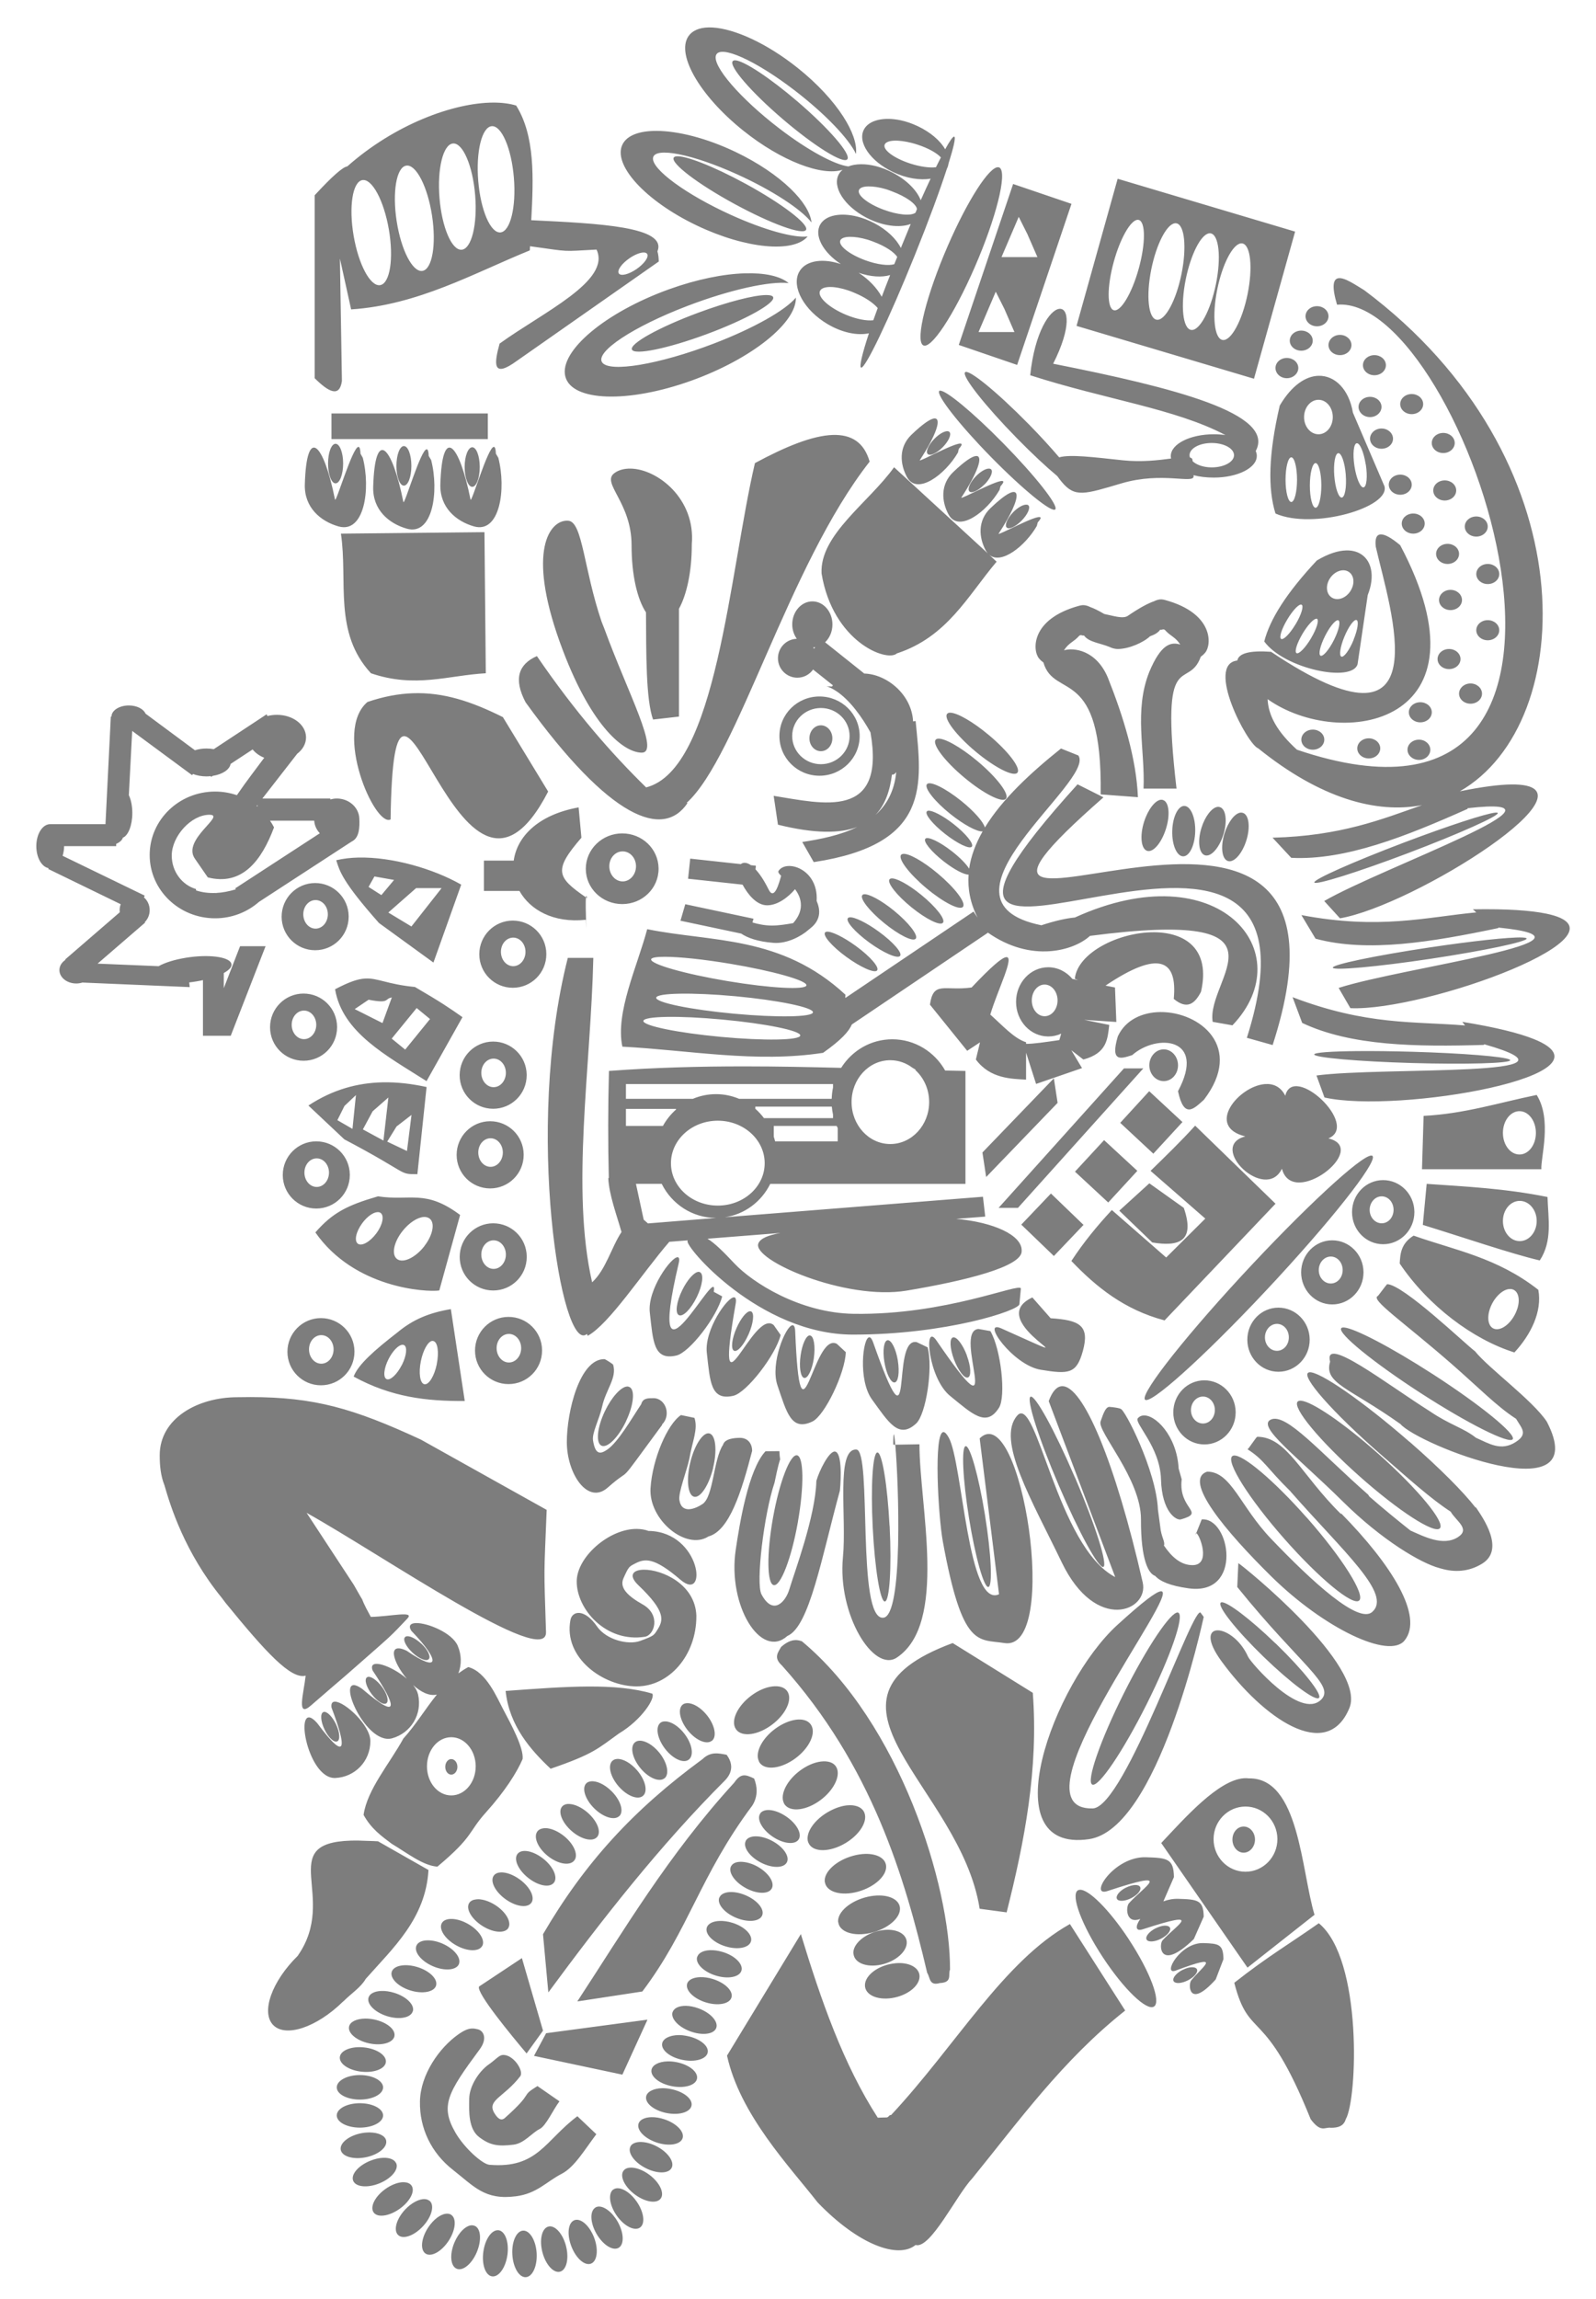<?xml version="1.0" encoding="UTF-8"?>
<svg version="1.1" viewBox="0 0 382 550" xmlns="http://www.w3.org/2000/svg" xmlns:osb="http://www.openswatchbook.org/uri/2009/osb" xmlns:xlink="http://www.w3.org/1999/xlink">
<path d="m170.49 6.573c-2.413-0.127-4.309 0.437-5.433 1.732-3.596 4.145 2.166 14.416 12.879 22.971 9.098 7.265 18.813 10.931 23.745 9.336-0.343 0.286-0.641 0.616-0.863 0.995-1.745 2.972 1.187 7.658 6.552 10.459 3.877 2.024 7.977 2.516 10.61 1.508-0.778 1.85-1.563 3.762-2.365 5.743-1.067-2.141-3.311-4.344-6.36-5.935-1.341-0.7-2.737-1.238-4.059-1.572-3.966-1.003-7.544-0.368-8.853 1.861-1.557 2.651 0.626 6.672 4.922 9.496-0.245-0.083-0.493-0.155-0.735-0.225-4.166-1.19-7.925-0.463-9.3 2.182-1.833 3.526 1.236 9.093 6.871 12.416 3.495 2.061 7.158 2.777 9.875 2.182-1.606 4.882-2.355 8.022-1.886 8.213 0.966 0.393 6.718-11.663 12.879-26.917 3.285-8.133 5.983-15.462 7.67-20.661 0.204-0.38 0.324-0.799 0.384-1.219 1.202-3.834 1.783-6.282 1.374-6.448-0.297-0.121-1.094 1.051-2.173 3.016-1.173-2.056-3.505-4.076-6.552-5.518-1.367-0.647-2.757-1.129-4.091-1.412-4.002-0.847-7.567-0.097-8.789 2.182-1.629 3.038 1.498 7.613 6.967 10.202 3.185 1.508 6.467 2.015 8.98 1.572-0.738 1.593-1.544 3.296-2.365 5.165-0.906-2.336-3.327-4.827-6.679-6.577-1.341-0.7-2.705-1.238-4.027-1.572-2.523-0.638-4.894-0.61-6.615 0.064-3.264-0.412-9.622-3.796-16.523-9.079-9.348-7.157-16.142-15.015-15.148-17.549 0.994-2.533 9.38 1.216 18.728 8.373 7.371 5.643 13.141 11.711 14.765 15.271 0.28-2.378-0.842-5.542-3.068-8.983-2.424-3.748-6.179-7.839-10.866-11.582-7.365-5.881-15.146-9.409-20.454-9.689zm5.529 7.86c-0.299-0.02-0.516 0.048-0.639 0.192-0.984 1.159 4.347 7.346 11.921 13.827 7.573 6.481 14.516 10.815 15.5 9.657 0.984-1.159-4.347-7.346-11.921-13.827-6.627-5.671-12.77-9.711-14.861-9.849zm-57.973 10.106c-9.55 0.037-23.6 5.231-34.931 15.271-1.06 0.129-3.571 2.319-7.798 6.898v43.76c3.312 3.276 5.938 4.705 6.52 0.674l-0.479-29.291 2.684 12.159c16.041-1.058 29.348-8.661 42.761-14.116 0.013-0.331 0.049-0.663 0.064-0.995 9.989 1.395 7.375 1.238 15.915 0.802 3.54 7.492-12.848 14.998-23.202 22.489-1.321 4.759-1.777 8.44 4.123 4.139l33.972-23.773c-0.02-0.914-0.114-1.734-0.32-2.438 2.382-5.894-13.911-6.66-30.201-7.443 0.557-10.153 0.914-20.195-3.611-27.43-1.569-0.472-3.433-0.714-5.497-0.706zm-0.352 5.646c2.361-0.196 4.727 5.335 5.305 12.352 0.578 7.017-0.866 12.861-3.228 13.057-2.361 0.196-4.727-5.303-5.305-12.319-0.578-7.017 0.866-12.893 3.228-13.089zm39.405 1.123c-3.992-0.005-6.929 1.02-8.054 3.144-2.571 4.854 5.344 13.569 17.705 19.474 11.71 5.593 23.196 6.661 26.558 2.631-3.204 0.417-10.275-1.494-18.312-5.133-10.717-4.852-19.094-10.974-18.696-13.667 0.398-2.693 9.417-0.906 20.134 3.946 8.45 3.826 15.418 8.417 17.801 11.517-0.262-2.38-2.043-5.205-4.986-8.053-3.205-3.102-7.791-6.239-13.199-8.822-6.953-3.321-13.819-5.031-18.952-5.037zm56.823 2.342c1.16-0.067 2.675 0.129 4.314 0.545 0.468 0.119 0.922 0.259 1.406 0.417 2.561 0.835 4.606 1.996 5.561 3.048-0.371 0.73-0.765 1.476-1.183 2.342-1.498 0.187-3.781-0.109-6.2-0.898-3.871-1.262-6.578-3.284-6.072-4.524 0.221-0.542 1.014-0.863 2.173-0.93zm-105.5 0.674c2.361-0.196 4.727 5.335 5.305 12.352 0.578 7.017-0.866 12.861-3.228 13.057-2.361 0.196-4.727-5.335-5.305-12.352-0.578-7.017 0.866-12.861 3.228-13.057zm53.403 3.08c-0.296 0.043-0.485 0.154-0.575 0.321-0.723 1.338 5.761 6.274 14.509 11.036 8.748 4.763 16.439 7.562 17.162 6.224 0.723-1.338-5.793-6.306-14.541-11.068-7.655-4.167-14.481-6.813-16.555-6.513zm-64.589 2.214c2.342-0.363 5.097 4.976 6.168 11.934 1.071 6.958 0.041 12.887-2.301 13.25-2.342 0.363-5.097-4.976-6.168-11.934-1.071-6.958-0.041-12.887 2.301-13.25zm141.67 0.385c-2.114-0.154-7.314 7.888-12.08 18.864-5.084 11.708-7.744 22.319-5.944 23.676 1.799 1.357 7.38-7.028 12.464-18.736 5.084-11.708 7.744-22.319 5.944-23.676-0.112-0.085-0.243-0.118-0.384-0.128zm28.603 2.759-9.843 35.194 42.473 12.64 9.843-35.194-42.473-12.64zm-180.79 0.321c2.335-0.404 5.169 4.9 6.36 11.838 1.191 6.939 0.258 12.878-2.077 13.282-2.335 0.404-5.169-4.867-6.36-11.806-1.191-6.939-0.258-12.91 2.077-13.314zm155.77 0.93-13.007 38.498 13.966 4.78 13.007-38.53-13.966-4.748zm-34.675 0.577c1.161-0.022 2.66 0.194 4.282 0.674 0.463 0.137 0.929 0.337 1.406 0.513 3.341 1.236 5.788 2.993 5.976 4.235-0.12 0.278-0.23 0.584-0.352 0.866-1.047 0.817-4.209 0.551-7.606-0.706-3.819-1.413-6.466-3.529-5.912-4.748 0.242-0.533 1.044-0.812 2.205-0.834zm36.018 7.283 2.077 4.139 2.397 5.486h-8.597l4.123-9.624zm28.411 0.706c0.11-9e-3 0.217 0.004 0.32 0.032 1.644 0.457 1.644 5.653 0 11.614-1.644 5.96-4.332 10.435-5.976 9.977-1.644-0.457-1.644-5.653 0-11.614 1.541-5.588 4.003-9.874 5.657-10.01zm8.916 0.834c0.13-0.02 0.259-0.02 0.384 0 1.998 0.316 2.539 5.754 1.246 12.127-1.293 6.373-3.947 11.256-5.944 10.94-1.998-0.316-2.571-5.722-1.278-12.095 1.212-5.974 3.649-10.67 5.593-10.972zm8.213 2.406c0.13-0.02 0.259-0.02 0.384 0 1.998 0.316 2.571 5.754 1.278 12.127-1.293 6.373-3.947 11.288-5.944 10.972-1.998-0.316-2.571-5.754-1.278-12.127 1.212-5.974 3.617-10.67 5.561-10.972zm-86.001 0.834c1.161-0.022 2.66 0.194 4.282 0.674 0.463 0.137 0.897 0.305 1.374 0.481 2.82 1.043 4.995 2.49 5.721 3.657-0.233 0.585-0.476 1.157-0.703 1.732-1.392 0.424-4.106 0.108-6.999-0.962-3.819-1.413-6.466-3.529-5.912-4.748 0.242-0.533 1.076-0.812 2.237-0.834zm93.575 1.572c0.13-0.02 0.259-0.02 0.384 0 1.998 0.316 2.571 5.754 1.278 12.127-1.293 6.373-3.979 11.288-5.976 10.972-1.998-0.316-2.571-5.754-1.278-12.127 1.212-5.974 3.647-10.669 5.593-10.972zm-143.11 2.182c0.506-0.049 0.873 0.056 1.055 0.321 0.484 0.705-0.652 2.329-2.525 3.625-1.873 1.296-3.766 1.764-4.25 1.059-0.484-0.705 0.652-2.329 2.525-3.625 1.17-0.81 2.353-1.297 3.196-1.379zm51.677 4.844c2.805 0.966 5.529 1.151 7.542 0.545-0.702 1.814-1.395 3.529-2.013 5.197-1.129-2.069-3.032-4.12-5.529-5.743zm-27.229 0.128c-5.144 0.154-11.498 1.424-18.153 3.818-15.211 5.472-26.314 14.785-24.832 20.821 1.482 6.036 14.99 6.499 30.201 1.027 14.41-5.184 25.16-13.831 24.992-19.859-2.456 2.987-10.013 7.317-19.751 11.036-12.984 4.959-24.909 6.958-26.622 4.459-1.713-2.498 7.438-8.548 20.422-13.506 10.238-3.91 19.794-5.979 24.225-5.454-2.045-1.7-5.76-2.483-10.482-2.342zm141.99 1.187c-1.166 0.242-1.574 1.883-0.256 6.32 30.265-2.669 77.454 135.93-9.588 106.45-4.663-4.223-6.848-8.098-7.031-12.095 17.362 12.321 54.596 6.327 31.735-36.83-4.119-3.446-6.306-3.552-5.848 0.353 3.381 14.895 16.315 52.849-25.056 25.152-5.117-0.366-7.746 0.353-8.086 2.085-7.668 0.882 2.402 20.121 5.018 21.014 14.885 11.999 28.301 15.675 39.213 13.571-9.737 3.426-19.476 7.369-35.794 7.796l4.474 4.812c12.933 0.671 27.482-5.141 42.218-11.71v-0.16c29.073-3.3-20.356 14.13-34.324 22.201l3.771 4.139c17.711-3.015 64.132-32.264 41.035-32.018-2.923 0.031-6.988 0.55-12.336 1.636 28.457-16.29 30.693-79.78-22.882-119.86-2.01-1.199-4.765-3.167-6.264-2.855zm-121.7 2.085c1.22-0.026 2.802 0.265 4.506 0.834 0.487 0.163 0.969 0.368 1.47 0.577 2.486 1.038 4.496 2.396 5.529 3.625-0.368 1.02-0.729 1.984-1.055 2.919-1.578 0.185-3.987-0.244-6.552-1.315-4.011-1.676-6.813-4.2-6.232-5.646 0.254-0.633 1.113-0.968 2.333-0.995zm39.757 1.123 2.077 4.139 2.397 5.518h-8.597l4.123-9.657zm-54.969 0.802c-2.908 0.021-9.168 1.612-16.171 4.203-9.338 3.455-16.472 7.394-15.947 8.822 0.524 1.428 8.527-0.203 17.865-3.657 9.338-3.455 16.472-7.426 15.947-8.855-0.131-0.357-0.725-0.52-1.694-0.513zm131.86 2.663c-1.516 0-2.748 1.074-2.748 2.406 0 1.332 1.232 2.406 2.748 2.406 1.516 0 2.748-1.074 2.748-2.406v-0.032c-0.019-1.32-1.246-2.374-2.748-2.374zm-61.712 0.642c-2.215 0.289-5.828 5.417-6.935 15.881 18.058 5.819 34.733 7.985 46.724 14.308-0.887-0.125-1.815-0.192-2.78-0.192-5.687 0-10.291 2.343-10.291 5.197 0 0.212 0.015 0.404 0.064 0.61-2.983 0.391-7.033 0.897-11.569 0.417-6.908-0.731-12.555-1.464-15.212-0.706-2.009-2.355-4.45-5.035-7.191-7.828l-0.192-0.192c-7.61-7.733-14.351-13.215-15.148-12.319-0.804 0.903 4.763 7.97 12.432 15.784 3.589 3.657 6.952 6.799 9.652 9.047 0.293 0.422 0.647 0.887 1.055 1.379 3.159 3.816 5.439 2.978 14.318 0.353 9.77-2.889 17.352 0.259 17.258-1.732l-0.032-0.225c1.442 0.386 3.107 0.577 4.858 0.577 5.687 0 10.291-2.311 10.291-5.165v-0.096c-9e-3 -0.377-0.094-0.738-0.256-1.091 4.845-8.966-19.544-15.149-48.482-20.885 4.474-8.864 3.653-13.411 1.438-13.121zm57.941 5.197c-1.516 0-2.748 1.074-2.748 2.406 0 1.332 1.232 2.406 2.748 2.406 1.516 0 2.748-1.074 2.748-2.406v-0.032c-0.019-1.32-1.246-2.374-2.748-2.374zm9.268 1.027c-1.516 0-2.748 1.106-2.748 2.438 0 1.332 1.232 2.406 2.748 2.406 1.516 0 2.748-1.074 2.748-2.406v-0.032c-0.019-1.32-1.246-2.406-2.748-2.406zm8.245 4.844c-1.516 0-2.748 1.074-2.748 2.406 0 1.332 1.232 2.406 2.748 2.406 1.516 0 2.748-1.074 2.748-2.406v-0.032c-0.019-1.32-1.246-2.374-2.748-2.374zm-20.965 0.674c-1.516 0-2.716 1.074-2.716 2.406 0 1.332 1.2 2.438 2.716 2.438 1.516 0 2.748-1.106 2.748-2.438v-0.032c-0.019-1.32-1.246-2.374-2.748-2.374zm7.606 4.267c-3.045 0.071-6.43 2.241-9.3 7.122-2.674 11.491-2.895 19.812-1.023 25.826 8.926 3.926 27.535-1.432 26.078-6.545l-7.542-17.581c-0.938-5.558-4.298-8.914-8.213-8.822zm-90.731 3.561c-0.03 0.008-0.039 0.036-0.064 0.064-0.804 0.903 4.731 8.002 12.4 15.816 7.669 7.815 14.568 13.415 15.372 12.512 0.804-0.903-4.763-7.97-12.432-15.784l-0.192-0.192c-7.135-7.25-13.529-12.521-14.957-12.416-0.048 0.004-0.098-0.008-0.128 0zm113.01 0.802c-1.516 0-2.748 1.074-2.748 2.406s1.232 2.406 2.748 2.406 2.748-1.074 2.748-2.406v-0.032c-0.019-1.32-1.246-2.374-2.748-2.374zm-9.971 0.674c-1.516 0-2.748 1.074-2.748 2.406 0 1.332 1.232 2.438 2.748 2.438 1.516 0 2.748-1.106 2.748-2.438v-0.032c-0.019-1.32-1.246-2.374-2.748-2.374zm-12.336 0.706c1.879 0 3.396 1.811 3.42 4.074v0.064c0 2.284-1.524 4.106-3.42 4.106-1.896 0-3.452-1.823-3.452-4.106 0-2.284 1.556-4.139 3.452-4.139zm-236.24 3.272v6.128h37.424v-6.128h-37.424zm144.33 1.187c-0.931 0.042-2.734 1.24-5.497 3.882-3.128 2.991-2.755 7.049-1.087 10.138 2.42 4.481 9.158-0.61 12.208-5.871l0.192-0.866c0.601-0.658 0.776-1.033 0.639-1.187-0.736-0.834-10.416 4.56-9.971 3.882 3.921-5.976 5.293-10.058 3.515-9.977zm107 2.406c-1.516 0-2.748 1.106-2.748 2.438 0 1.332 1.232 2.406 2.748 2.406 1.516 0 2.748-1.074 2.748-2.406v-0.032c-0.019-1.32-1.246-2.406-2.748-2.406zm-103.99 0.642c-0.749 0.03-1.927 0.704-3.004 1.797-1.436 1.456-2.174 3.096-1.63 3.657 0.544 0.562 2.175-0.18 3.611-1.636 1.416-1.45 2.137-3.069 1.598-3.625-0.136-0.14-0.325-0.202-0.575-0.192zm118.76 0.417c-1.516 0-2.748 1.074-2.748 2.406 0 1.332 1.232 2.406 2.748 2.406 1.516 0 2.748-1.074 2.748-2.406v-0.032c-0.019-1.32-1.246-2.374-2.748-2.374zm-146.05 0.481c-4.909 0.135-11.392 2.796-18.696 6.737-6.141 26.207-9.151 73.299-26.046 77.574-8.325-8.153-16.942-17.984-26.142-31.408-4.391 1.931-5.644 5.432-2.716 11.036 20.252 28.037 32.952 32.742 38.766 24.126l-0.192-0.064c12.244-11.106 24.226-56.709 43.784-81.616-1.323-4.662-4.425-6.503-8.757-6.384zm90.635 1.925c2.912 0 5.3 1.284 5.337 2.887v0.032c0 1.617-2.399 2.919-5.337 2.919-1.967 0-3.654-0.605-4.57-1.476l-0.032-0.289c-0.019-0.329-0.248-0.504-0.607-0.61-0.064-0.182-0.096-0.353-0.096-0.545 0-1.617 2.367-2.919 5.305-2.919zm34.707 0.064c0.743-0.116 1.685 2.118 2.141 5.005l0.032 0.064c0.451 2.915 0.206 5.369-0.543 5.486-0.749 0.117-1.722-2.154-2.173-5.069-0.451-2.915-0.206-5.369 0.543-5.486zm-244.42 0.128c-0.995 0-1.79 2.104-1.79 4.716 0 2.612 0.795 4.748 1.79 4.748 0.995 0 1.822-2.136 1.822-4.748v-0.064c-0.012-2.589-0.836-4.652-1.822-4.652zm16.363 0.545c-0.995 0-1.79 2.136-1.79 4.748 0 2.612 0.795 4.716 1.79 4.716 0.995 0 1.79-2.104 1.79-4.716v-0.064c-0.012-2.589-0.804-4.684-1.79-4.684zm-10.866 0.192c-1.412-0.066-5.422 13.619-5.625 12.608-2.722-13.578-6.806-17.832-7.223-3.625-0.162 5.529 3.783 8.826 8.054 10.042 6.196 1.764 7.753-8.95 5.816-16.426l-0.543-0.962c-0.043-1.136-0.218-1.624-0.479-1.636zm32.406 0c-1.412-0.066-5.39 13.619-5.593 12.608-2.722-13.578-6.806-17.832-7.223-3.625-0.162 5.529 3.783 8.826 8.054 10.042 6.196 1.764 7.753-8.95 5.816-16.426l-0.575-0.962c-0.043-1.136-0.218-1.624-0.479-1.636zm-5.177 0.096c-0.995 0-1.822 2.104-1.822 4.716 0 2.612 0.827 4.748 1.822 4.748 0.995 0 1.79-2.136 1.79-4.748v-0.032c-0.013-2.589-0.804-4.684-1.79-4.684zm-10.898 0.481c-1.412-0.066-5.39 13.619-5.593 12.608-2.722-13.578-6.806-17.832-7.223-3.625-0.162 5.529 3.783 8.794 8.054 10.01 6.196 1.764 7.753-8.95 5.816-16.426l-0.575-0.962c-0.043-1.136-0.218-1.592-0.479-1.604zm218.18 0.93c0.749-0.059 1.554 2.22 1.79 5.133v0.064c0.228 2.941-0.203 5.363-0.959 5.422-0.756 0.059-1.562-2.257-1.79-5.197-0.228-2.941 0.203-5.363 0.959-5.422zm-86.672 0.674c-0.931 0.042-2.734 1.208-5.497 3.85-3.129 2.991-2.787 7.049-1.119 10.138 2.42 4.481 9.158-0.61 12.208-5.871l0.224-0.866c0.601-0.658 0.776-1.033 0.639-1.187-0.736-0.834-10.448 4.56-10.003 3.882 3.921-5.976 5.325-10.026 3.547-9.945zm75.423 0.321c0.751 0 1.365 2.37 1.374 5.293v0.064c0 2.95-0.616 5.326-1.374 5.326-0.758 0-1.374-2.376-1.374-5.326 0-2.95 0.616-5.358 1.374-5.358zm5.816 1.379c0.751 0 1.365 2.37 1.374 5.293v0.064c0 2.95-0.616 5.326-1.374 5.326-0.758 0-1.374-2.376-1.374-5.326 0-2.95 0.616-5.358 1.374-5.358zm-100.89 0.995c-6.041 8.434-17.836 16.156-17.354 25.409 2.701 16.345 15.642 21.301 18.025 19.121 12.057-3.945 16.955-13.768 23.873-21.944l-1.79-1.668c2.864 2.509 8.645-2.098 11.409-6.865l0.224-0.866c0.601-0.658 0.776-1.033 0.639-1.187-0.736-0.834-10.448 4.56-10.003 3.882 5.976-9.106 6.089-13.781-1.95-6.096-3.129 2.991-2.787 7.049-1.119 10.138 0.151 0.28 0.328 0.498 0.511 0.706l-22.467-20.629zm-63.087 0.321c-1.482-0.02-2.84 0.322-3.867 1.091-3.191 2.389 4.123 6.952 4.123 17.228 0 7.201 1.385 12.962 3.452 16.073 0.055 9.942-0.023 20.887 1.694 25.633l6.2-0.706v-25.794c1.859-3.36 3.068-8.9 3.068-15.207v-0.225c0.939-10.896-8.246-18.009-14.669-18.094zm85.713 0c-0.749 0.03-1.927 0.704-3.004 1.797-1.436 1.456-2.142 3.096-1.598 3.657 0.544 0.562 2.143-0.18 3.579-1.636h0.032c1.416-1.45 2.137-3.069 1.598-3.625-0.136-0.14-0.357-0.202-0.607-0.193zm98.529 1.444c-1.516 0-2.748 1.074-2.748 2.406 0 1.332 1.232 2.406 2.748 2.406 1.516 0 2.748-1.074 2.748-2.406v-0.032c-0.019-1.32-1.246-2.374-2.748-2.374zm10.642 1.379c-1.516 0-2.748 1.074-2.748 2.406 0 1.332 1.232 2.406 2.748 2.406 1.516 0 2.748-1.074 2.748-2.406v-0.032c-0.019-1.32-1.246-2.374-2.748-2.374zm-100.25 5.807c-0.749 0.03-1.927 0.672-3.004 1.764-1.436 1.456-2.142 3.128-1.598 3.689 0.544 0.562 2.143-0.18 3.579-1.636l0.032-0.032c1.416-1.45 2.137-3.069 1.598-3.625-0.136-0.14-0.357-0.17-0.607-0.16zm92.712 2.117c-1.516 0-2.748 1.074-2.748 2.406 0 1.332 1.232 2.406 2.748 2.406 1.516 0 2.748-1.074 2.748-2.406v-0.032c-0.019-1.32-1.246-2.374-2.748-2.374zm15.085 0.706c-1.516 0-2.748 1.074-2.748 2.406 0 1.332 1.232 2.406 2.748 2.406 1.516 0 2.748-1.074 2.748-2.406v-0.032c-0.019-1.32-1.246-2.374-2.748-2.374zm-218.05 1.027c-4.096 0.466-9.285 8.064-0.575 30.991 7.158 18.842 14.812 24.439 18.856 24.478 4.479 0.044-3.259-14.165-8.916-29.644l-0.671-1.7c-4.272-12.591-4.538-23.736-7.894-24.126-0.259-0.03-0.526-0.031-0.799 0zm-19.335 2.727-34.356 0.353c1.706 11.403-1.849 23.63 7.191 33.397 10.61 3.63 18.517 0.49 27.485 0l-0.32-33.75zm230.52 2.791c-1.516 0-2.748 1.074-2.748 2.406s1.232 2.406 2.748 2.406c1.516 0 2.748-1.074 2.748-2.406v-0.032c-0.019-1.32-1.246-2.374-2.748-2.374zm-24.225 1.572c-1.967 0.036-4.338 0.783-7.063 2.406-7.238 7.744-11.227 14.018-12.592 19.377 4.817 6.574 21.08 9.924 22.339 5.422l2.429-16.522c1.848-4.637 0.897-8.549-2.045-10.042-0.858-0.435-1.888-0.663-3.068-0.642zm33.844 3.24c-1.516 0-2.748 1.074-2.748 2.406 0 1.332 1.232 2.406 2.748 2.406 1.516 0 2.748-1.074 2.748-2.406v-0.032c-0.019-1.32-1.246-2.374-2.748-2.374zm-34.547 1.508c0.401 4e-3 0.767 0.1 1.119 0.289 1.392 0.75 1.689 2.747 0.671 4.492l-0.032 0.064c-1.045 1.751-3.006 2.521-4.41 1.764-1.404-0.757-1.716-2.772-0.671-4.524 0.783-1.313 2.119-2.097 3.324-2.085zm25.631 4.684c-1.516 0-2.748 1.106-2.748 2.438 0 1.332 1.232 2.406 2.748 2.406s2.748-1.074 2.748-2.406v-0.032c-0.019-1.32-1.246-2.406-2.748-2.406zm-69.223 2.278c-0.588-9e-3 -1.154 0.162-1.662 0.417-0.022 0.011-0.042 0.021-0.064 0.032-1.433 0.489-3.485 1.576-6.296 3.497-1.166 0.796-3.582-0.052-5.625-0.449-1.376-0.804-2.509-1.369-3.388-1.668-0.022-0.011-0.042-0.021-0.064-0.032-0.508-0.255-1.074-0.426-1.662-0.417-0.299 5e-3 -0.607 0.073-0.927 0.16-11.661 3.189-11.144 10.722-9.588 12.576 0.37 0.441 0.71 0.738 1.055 0.962 2.583 8.999 14.147 0.391 13.71 31.569l8.916 0.674c-0.388-9.303-3.488-19.282-7.191-28.585-2.791-6.662-8.248-7.246-10.514-6.545 1.173-1.839 2.312-1.974 3.611-3.433 0.387-0.435 0.79 4e-3 1.183-0.128 1.174 1.644 3.767 1.768 6.296 2.823 0.013 5e-3 0.019 0.027 0.032 0.032 0.596 0.244 1.19 0.385 1.758 0.385 2.643 0 6.129-1.532 7.734-3.048 1.013-0.355 1.882-0.806 2.429-1.572 0.392 0.132 0.796-0.306 1.183 0.128 1.299 1.459 2.438 1.594 3.611 3.433-2.267-0.702-4.624-0.117-7.414 6.545-3.703 9.303-0.986 18.608-1.374 27.911h7.894c-4.049-34.803 2.738-23.067 5.816-31.569 0.345-0.225 0.685-0.522 1.055-0.962 1.556-1.854 2.073-9.387-9.588-12.576-0.32-0.088-0.628-0.156-0.927-0.16zm-83.508 0.481c-2.654 0-4.826 2.473-4.826 5.518 0 1.305 0.426 2.488 1.087 3.433-2.499 0.069-4.506 2.127-4.506 4.652 0 2.569 2.075 4.652 4.634 4.652 1.567 0 2.933-0.762 3.771-1.957l4.762 3.786c-0.148 0.129-0.213 0.224-0.224 0.289-0.146-0.016-0.307-0.034-0.607-0.032-0.344 2e-3 -0.555-0.013-0.735-0.032 0.924 0.246 3.633 1.37 6.935 5.55 1.485 1.879 2.635 3.724 3.611 5.486 3.669 21.021-11.335 17.047-23.17 15.175l1.023 6.898c8.739 2.166 14.812 2.131 18.984 0.545-4.027 1.974-8.802 2.929-13.167 3.593l2.748 4.812c28.166-4.248 25.875-18.563 24.385-33.75l-0.607 0.096c-0.329-6.496-6.378-11.353-11.761-11.453l0.032-0.032-9.332-7.443c1.073-1.011 1.758-2.55 1.758-4.267 0-3.045-2.14-5.518-4.794-5.518zm116.84 0.77c0.099-0.019 0.185-6e-3 0.256 0.032 0.557 0.3-0.076 2.375-1.406 4.62l-0.032 0.032c-1.349 2.262-2.89 3.832-3.452 3.529-0.562-0.303 0.089-2.358 1.438-4.62 1.181-1.979 2.503-3.459 3.196-3.593zm3.675 3.401c0.099-0.019 0.185-0.038 0.256 0 0.557 0.3-0.076 2.375-1.406 4.62l-0.032 0.064c-1.349 2.262-2.89 3.832-3.452 3.529-0.562-0.303 0.089-2.39 1.438-4.652 1.181-1.979 2.503-3.427 3.196-3.561zm9.716 0.289c0.603 0.208 0.28 2.32-0.703 4.716v0.064c-0.999 2.415-2.3 4.188-2.908 3.978-0.609-0.21-0.296-2.333 0.703-4.748 0.999-2.415 2.3-4.22 2.908-4.01zm31.415 0.032c-1.516 0-2.748 1.074-2.748 2.406s1.232 2.406 2.748 2.406c1.516 0 2.748-1.074 2.748-2.406v-0.032c-0.019-1.32-1.246-2.374-2.748-2.374zm-36.018 0.032c0.098-0.026 0.182-0.032 0.256 0 0.582 0.254 0.136 2.324-1.023 4.652l-0.032 0.064c-1.176 2.346-2.609 4.01-3.196 3.754-0.587-0.256-0.122-2.338 1.055-4.684 1.029-2.053 2.258-3.603 2.94-3.786zm-124.96 6.448-0.288 0.353c-0.054-0.095-0.1-0.198-0.16-0.289-5e-3 -8e-3 5e-3 -0.024 0-0.032 0.152-8e-3 0.299-8e-3 0.447-0.032zm151.71 0.417c-1.516 0-2.748 1.074-2.748 2.406 0 1.332 1.232 2.406 2.748 2.406 1.516 0 2.748-1.074 2.748-2.406v-0.032c-0.019-1.32-1.246-2.374-2.748-2.374zm5.145 8.245c-1.516 0-2.748 1.106-2.748 2.438 0 1.332 1.232 2.406 2.748 2.406s2.748-1.074 2.748-2.406v-0.032c-0.019-1.32-1.246-2.406-2.748-2.406zm-253.24 2.342c-3.399 0.129-6.94 0.785-10.77 2.085-8.321 7.024 1.769 30.033 5.529 28.104 0.825-58.735 16.067 35.31 37.711-6.673l-10.834-17.805c-7.421-3.7-14.159-5.994-21.636-5.711zm97.41 0.77c-5.308 0-9.588 4.231-9.588 9.464s4.28 9.496 9.588 9.496c5.308 0 9.62-4.263 9.62-9.496s-4.312-9.464-9.62-9.464zm143.81 1.379c-1.516 0-2.748 1.074-2.748 2.406s1.232 2.406 2.748 2.406c1.516 0 2.748-1.074 2.748-2.406v-0.032c-0.019-1.32-1.246-2.374-2.748-2.374zm-309.11 0.77c-2.296 0-4.155 1.203-4.155 2.663h-0.16l-1.278 25.73h-13.231c-1.837 0-3.324 2.342-3.324 5.261 0 2.719 1.279 4.967 2.94 5.261l-0.096 0.192 17.354 8.438c-0.16 0.441-0.256 0.909-0.256 1.412 0 0.172 0.012 0.347 0.032 0.513l-13.071 11.293 0.064 0.096c-0.876 0.587-1.438 1.455-1.438 2.438 0 1.767 1.807 3.208 4.027 3.208 0.519 0 1.014-0.082 1.47-0.225l25.695 1.091-0.128-1.123c0.607-0.061 1.197-0.156 1.822-0.257 0.513-0.083 0.99-0.186 1.47-0.289v13.314h0.575 4.41 1.662l8.341-21.431h-6.104l-3.899 10.042v-3.625c1.412-0.774 2.109-1.614 1.758-2.374v-0.032c-0.779-1.536-5.594-2.094-10.802-1.251-2.761 0.447-5.071 1.182-6.552 2.021l-14.605-0.61 11.377-9.817-0.096-0.096c0.727-0.713 1.183-1.742 1.183-2.887v-0.032c-0.014-1.224-0.548-2.312-1.374-3.016l0.192-0.417-19.655-9.528c0.21-0.693 0.352-1.49 0.352-2.31h12.464v-0.545c0.86-0.368 1.438-0.886 1.598-1.476 1.294-0.504 2.269-2.964 2.269-5.903v-0.064c-0.01-1.658-0.319-3.132-0.831-4.203l0.799-15.367 14.349 10.587 0.192-0.289c0.924 0.354 2.034 0.577 3.228 0.577 0.348 0 0.692-0.031 1.023-0.064l0.096 0.193 0.384-0.257c2.3-0.352 4.036-1.462 4.282-2.855l5.273-3.465c0.677 0.846 1.641 1.537 2.78 1.989-2.167 2.938-4.164 5.458-6.552 8.951-1.63-0.554-3.388-0.866-5.209-0.866-8.648 0-15.66 6.801-15.66 15.175 0 8.374 7.012 15.143 15.66 15.143 4.038 0 7.708-1.486 10.482-3.914l21.892-14.244 0.415-0.257c1.77-0.89 1.824-3.5 1.726-5.486v-0.064c-0.172-2.736-2.702-4.818-5.657-4.684-0.445 0.02-0.87 0.111-1.278 0.225v-0.225h-16.267l8.341-10.715c1.29-0.984 2.109-2.361 2.109-3.882v-0.096c-0.048-2.969-3.143-5.326-6.935-5.326-0.812 0-1.577 0.088-2.301 0.289l-0.192-0.417-12.656 8.341c-0.552-0.1-1.149-0.16-1.758-0.16-0.999 0-1.927 0.163-2.748 0.417l-11.825-8.758c-0.482-1.123-2.081-1.957-3.995-1.957zm165.64 0.61c3.791 0 6.871 2.994 6.871 6.705 0 3.711-3.08 6.737-6.871 6.737s-6.871-3.026-6.871-6.737c0-3.711 3.08-6.705 6.871-6.705zm31.032 1.123c-0.393-0.019-0.669 0.083-0.831 0.289-0.864 1.097 2.187 5.132 6.839 9.015 4.652 3.883 9.139 6.134 10.003 5.037 0.864-1.097-2.219-5.132-6.871-9.015-3.78-3.155-7.437-5.244-9.14-5.326zm-31.032 3.016c-1.516 0-2.748 1.399-2.748 3.112 0 1.713 1.232 3.08 2.748 3.08 1.516 0 2.748-1.367 2.748-3.08 0-1.713-1.232-3.112-2.748-3.112zm117.74 1.027c-1.516 0-2.748 1.074-2.748 2.406 0 1.332 1.232 2.406 2.748 2.406 1.516 0 2.748-1.074 2.748-2.406v-0.032c-0.019-1.32-1.246-2.374-2.748-2.374zm13.391 2.085c-1.516 0-2.748 1.074-2.748 2.406s1.232 2.406 2.748 2.406c1.516 0 2.748-1.074 2.748-2.406v-0.032c-0.019-1.32-1.246-2.374-2.748-2.374zm-103.19 0.096c-0.214 0.036-0.371 0.119-0.479 0.257-0.864 1.097 2.187 5.132 6.839 9.015 4.652 3.883 9.139 6.166 10.003 5.069 0.864-1.097-2.219-5.132-6.871-9.015-4.07-3.398-7.993-5.575-9.492-5.326zm115.21 0.225c-1.516 0-2.748 1.074-2.748 2.406s1.232 2.438 2.748 2.438c1.516 0 2.716-1.106 2.716-2.438-0.019-1.32-1.214-2.406-2.716-2.406zm-85.682 2.117c-7.229 5.775-14.087 12.125-18.217 18.896-0.352-1.339-2.59-3.898-5.689-6.384-3.813-3.06-7.473-4.843-8.181-3.978-0.709 0.865 1.78 4.063 5.593 7.122 3.284 2.635 6.463 4.305 7.734 4.171-1.65 2.899-2.79 5.888-3.228 8.919-0.664-1.082-2.154-2.623-4.091-4.139-2.975-2.327-5.839-3.673-6.392-3.016-0.553 0.658 1.404 3.062 4.378 5.39 2.529 1.978 4.96 3.242 5.976 3.176-0.243 3.383 0.38 6.827 2.173 10.33l-0.991-1.476-30.68 20.661c-0.022-0.248-9e-3 -0.497 0.032-0.77-15.425-14.289-31.998-12.533-47.459-15.688-2.34 8.835-7.68 19.951-5.944 28.104 16.008 0.843 32.026 3.946 48.034 1.476 4.339-3.06 6.218-5.148 6.871-6.769l32.566-21.944-0.064-0.096c10.498 7.426 20.77 4.314 24.512 0.834 50.758-6.611 27.674 10.278 29.37 20.564l4.73 0.834c16.668-17.416-3.263-41.475-37.711-25.794-2.005 0.189-4.637 0.749-8.022 1.861-28.619-5.813 13.141-34.491 8.853-40.616l-4.155-1.668zm-39.437 5.646c-0.449 4.57-2.293 7.854-4.954 10.234 2.292-2.411 3.453-5.756 3.931-9.657 0.313 0.108 0.642-0.077 1.023-0.577zm43.4 2.92c-63.821 70.434 65.904-19.464 40.524 60.635l6.168 1.732c28.014-86.462-99.777-7.276-40.492-59.255l-6.2-3.112zm19.91 3.689c-1.371 0.188-3.071 2.356-3.995 5.293-1.056 3.357-0.711 6.471 0.735 6.93 1.446 0.459 3.45-1.905 4.506-5.261 1.056-3.357 0.743-6.439-0.703-6.898-0.181-0.057-0.347-0.091-0.543-0.064zm-216.2 1.251v0.385c-0.064-0.053-0.127-0.109-0.192-0.16l0.192-0.225zm221.86 0.225c-1.516-0.042-2.817 2.638-2.908 5.967-0.091 3.329 1.073 6.054 2.589 6.096 1.516 0.042 2.817-2.606 2.908-5.935 0.091-3.329-1.073-6.086-2.589-6.128zm7.958 0.225c-1.361 0.161-2.999 2.224-3.867 5.005-0.992 3.178-0.616 6.122 0.831 6.577 1.447 0.455 3.418-1.763 4.41-4.941s0.616-6.122-0.831-6.577c-0.181-0.057-0.349-0.087-0.543-0.064zm-152.95 0.128c-9.988 1.815-14.78 7.227-15.532 12.736h-7.127v7.25h8.501c2.521 4.507 8.102 7.735 15.884 6.898 0.329 6.105-0.188-3.361 0.032-5.358-6.998-4.832-7.831-6.474-1.087-14.276l-0.671-7.25zm1.758 21.527c0.103 0.071 0.182 0.12 0.288 0.193-0.161-0.711-0.235-0.674-0.288-0.193zm81.878-20.725c-0.137 0.021-0.219 0.078-0.288 0.16-0.553 0.658 1.404 3.062 4.378 5.39s5.839 3.705 6.392 3.048c0.553-0.658-1.404-3.095-4.378-5.422-2.603-2.036-5.146-3.326-6.104-3.176zm74.784 0.449c-1.361 0.161-2.967 2.224-3.835 5.005-0.992 3.178-0.616 6.122 0.831 6.577 1.447 0.455 3.418-1.763 4.41-4.941 0.992-3.178 0.616-6.122-0.831-6.577-0.181-0.057-0.381-0.087-0.575-0.064zm61.009 0c-2.307 0.217-11.299 3.156-21.86 7.154-12.124 4.59-21.741 8.86-21.476 9.56 0.265 0.7 10.311-2.436 22.435-7.026 12.124-4.59 21.741-8.892 21.476-9.592-0.026-0.04-0.093-0.085-0.192-0.096-0.093-0.01-0.23-0.015-0.384 0zm-307.8 0.513c4.149 0-6.641 5.923-3.483 10.491l3.1 4.491c8.222 2.105 12.88-4.01 15.852-11.967-0.279-0.557-0.614-1.088-0.959-1.604h10.578c0.066 1.164 0.573 2.202 1.342 3.016l-20.262 13.186 0.16 0.225c-1.664 0.497-3.235 0.797-4.698 0.866 0.013 0.026 0.021 0.078 0.032 0.096-0.015-0.019-0.066-0.069-0.096-0.096-1.713 0.075-3.295-0.125-4.762-0.61v-0.321c-3.345-0.968-5.816-4.176-5.816-8.021 0-4.61 4.65-9.753 9.012-9.753zm98.817 4.459c-4.809 0-8.725 3.795-8.725 8.47 0 4.675 3.916 8.438 8.725 8.438s8.693-3.763 8.693-8.438v-0.128c-0.06-4.633-3.926-8.341-8.693-8.341zm0.096 4.299c1.753 0 3.174 1.559 3.196 3.529v0.032c0 1.988-1.427 3.625-3.196 3.625s-3.196-1.637-3.196-3.625c0-1.988 1.427-3.561 3.196-3.561zm67.082 0.61c-0.188 0.032-0.352 0.104-0.447 0.225-0.761 0.968 1.947 4.53 6.04 7.956 4.093 3.426 8.028 5.428 8.789 4.459s-1.948-4.531-6.04-7.956c-3.581-2.998-7.023-4.904-8.341-4.684zm-130.33 0.866c-1.882 0.039-3.659 0.256-5.305 0.642 0.821 2.638 1.484 5.147 10.227 15.014l13.039 9.464 6.647-18.64c-6.641-3.79-16.452-6.649-24.608-6.481zm79.418 0.257-0.511 4.812 13.039 1.412c1.223 2.272 3.323 4.941 5.88 4.941 2.61 0 5.165-2.057 6.679-3.85 0.796 1.054 1.406 2.304 1.406 3.85 0 1.68-0.832 3.106-1.854 4.267-1.615 0.282-3.361 0.577-5.081 0.577-1.798 0-3.36-0.36-4.666-0.738l0.256-0.898-16.331-3.465-1.151 3.946 14.541 3.08c1.477 1.009 3.926 1.92 7.734 2.214 3.238 0.25 6.648-1.576 8.405-3.144 0.013-8e-3 0.019-0.024 0.032-0.032 0.109-0.098 0.257-0.193 0.352-0.289 1.807-1.393 2.876-3.463 1.534-6.545v-0.096c0.425-7.572-7.227-9.965-9.108-7.122-0.207 0.314 0.094 0.708 0.607 1.187-0.484 1.681-1.626 6.066-3.004 3.272-1.118-2.267-2.182-3.799-3.132-4.812l0.096-0.866-1.183-0.128c-1.034-0.717-1.877-0.709-2.429-0.257l-12.112-1.315zm-75.583 4.267 4.698 0.834-3.036 3.625-3.068-1.957 1.406-2.502zm123.68 0.481c-0.163 0.026-0.301 0.091-0.384 0.192-0.657 0.813 1.675 3.796 5.209 6.673 3.534 2.877 6.918 4.534 7.574 3.721s-1.676-3.796-5.209-6.673c-3.092-2.517-6.052-4.099-7.191-3.914zm-137.87 1.091c-4.427 0-8.022 3.609-8.022 8.053 0 4.444 3.595 8.021 8.022 8.021 4.427 0 8.022-3.576 8.022-8.021v-0.128c-0.055-4.404-3.634-7.924-8.022-7.924zm24.161 1.219h6.104l-7.223 9.175-5.529-3.337 6.647-5.839zm107.16 1.476c-0.163 0.026-0.269 0.091-0.352 0.192-0.657 0.813 1.675 3.796 5.209 6.673 3.534 2.877 6.918 4.566 7.574 3.754 0.657-0.813-1.676-3.829-5.209-6.705-3.092-2.517-6.084-4.099-7.223-3.914zm-131.22 1.379c1.614 0 2.92 1.496 2.94 3.369v0.032c0 1.89-1.312 3.433-2.94 3.433s-2.94-1.543-2.94-3.433c0-1.89 1.312-3.401 2.94-3.401zm276.99 2.214 0.831 0.738c-12.099 1.135-23.116 4.185-41.866 0.642l3.388 5.646c12.502 3.39 27.936 0.772 43.72-2.534l0.032-0.128c29.114 2.919-22.875 9.5-38.223 14.437l2.812 4.844c17.947 0.796 69.482-17.976 46.852-22.618-3.703-0.76-9.399-1.172-17.545-1.027zm-149.18 1.925c-0.158 0.023-0.304 0.072-0.384 0.16-0.639 0.709 1.641 3.329 5.081 5.839 3.441 2.51 6.743 3.95 7.383 3.24 0.639-0.709-1.609-3.296-5.05-5.807-3.01-2.197-5.923-3.594-7.031-3.433zm-80.6 0.77c-4.427 0-8.022 3.609-8.022 8.053s3.595 8.02 8.022 8.02 8.022-3.576 8.022-8.02v-0.128c-0.055-4.404-3.634-7.924-8.022-7.924zm75.103 2.663c-0.158 0.023-0.272 0.072-0.352 0.16-0.639 0.709 1.609 3.329 5.05 5.839 3.441 2.51 6.743 3.982 7.383 3.272 0.639-0.709-1.609-3.329-5.05-5.839-3.01-2.197-5.923-3.594-7.031-3.433zm78.331 0.128c-8.396-0.024-18.296 4.924-18.92 11.132l0.799 0.321-1.374-0.289c-1.418-1.707-3.487-2.791-5.785-2.791-4.265 0-7.702 3.71-7.702 8.277s3.437 8.277 7.702 8.277c1.101 0 2.151-0.228 3.1-0.674l-0.447 1.54c-3.116 0.46-6.321 0.933-7.958 0.898v-0.385c-2.851-0.868-5.714-4.088-8.565-6.609 1.743-5.91 5.988-14.133 3.739-13.731-1.043 0.186-3.473 2.236-8.213 7.25-6.502 0.886-9.153-1.67-9.971 4.106l8.916 11.036 3.068-2.021-0.991 4.106c3.432 4.624 8.584 4.613 12.017 4.812v-6.448l2.397 7.475 10.994-3.786-2.557-4.267 2.876 2.214c5.73-1.528 5.792-4.968 6.2-8.277l-6.008-1.219 7.702 0.513-0.32-8.245-2.269-0.449c12.764-8.579 17.244-6.265 16.331 3.176 3.259 2.694 5.076 1.074 6.52-1.7 2.364-10.32-3.873-14.223-11.281-14.244zm88.142 1.251c-3.011-0.105-11.889 0.842-22.307 2.406-12.815 1.924-23.122 4.072-23.01 4.812 0.112 0.74 10.579-0.193 23.394-2.117 12.815-1.924 23.122-4.104 23.01-4.844-0.017-0.044-0.065-0.097-0.16-0.128-0.177-0.059-0.497-0.113-0.927-0.128zm-241.48 0.032c1.614 0 2.92 1.496 2.94 3.369v0.032c0 1.89-1.312 3.433-2.94 3.433s-2.94-1.543-2.94-3.433 1.312-3.401 2.94-3.401zm36.369 4.588c3.432 0.011 9.147 0.595 15.564 1.668 10.175 1.702 18.307 3.985 18.248 5.133v0.032c-0.189 1.137-8.653 0.691-18.92-1.027s-18.437-4.061-18.248-5.197c0.071-0.426 1.297-0.616 3.356-0.61zm-23.298 0.257c-10.45 41.049-1.47 95.207 4.57 89.957l0.192 0.449c5.191-2.86 12.99-14.905 19.527-22.489l4.442-0.353c-0.026 0.031-0.038 0.064-0.064 0.096-0.93 1.151 17.208 22.457 39.597 22.457s39.821-5.801 39.821-7.283l0.352-3.754c-0.28-1.468-17.794 6.383-39.98 6.064-12.989-0.187-24.353-7.566-28.507-11.967-2.554-2.705-4.686-4.882-6.52-5.999l17.481-1.379c-2.857 0.522-4.811 1.269-5.305 2.502-1.599 3.995 20.868 13.729 35.474 11.293 14.112-2.354 27.576-5.715 27.548-9.432v-0.096c0.129-3.709-6.641-6.826-15.66-7.636l6.935-0.545-0.543-4.748-61.776 4.909c4.782-0.703 8.777-3.761 10.866-7.988h46.724v-27.013c-1.62-0.029-3.237-0.06-4.858-0.096-2.513-4.462-7.243-7.475-12.656-7.475-5.157 0-9.659 2.724-12.24 6.833-7.637-0.191-15.304-0.351-23.042-0.353-10.697-3e-3 -21.54 0.266-32.534 1.091-0.233 8.766-0.241 17.31-0.032 25.633h-0.128c0.185 4.009 2.002 8.786 3.164 12.897-2.47 3.751-3.714 8.952-7.031 12.031-5.101-22.225-0.319-51.371 0.288-77.606h-6.104zm-48.45 4.941c-1.786 0.086-3.828 0.771-7.255 2.567 1.737 10.372 12.335 15.886 21.892 21.976l8.597-15.303c-3.016-2.121-5.123-3.578-11.377-7.218-6.644-0.654-8.88-2.165-11.857-2.021zm162.57 1.444c1.706 0 3.1 1.692 3.1 3.786s-1.394 3.786-3.1 3.786-3.068-1.692-3.068-3.786 1.362-3.786 3.068-3.786zm-177.37 2.15c-4.427 0-8.022 3.609-8.022 8.053 0 4.444 3.595 8.021 8.022 8.021 4.427 0 8.022-3.576 8.022-8.021v-0.128c-0.055-4.404-3.634-7.924-8.022-7.924zm90.028 0.032c3.431-0.06 8.145 0.128 13.327 0.61 10.272 0.954 18.543 2.668 18.568 3.818v0.032c-0.106 1.147-8.587 1.284-18.952 0.321-10.364-0.963-18.674-2.67-18.568-3.818 0.053-0.574 2.194-0.902 5.625-0.962zm146.69 0.834 2.301 6.16c11.712 5.548 27.379 5.725 43.496 5.261l0.064-0.16c28.146 8.023-24.166 5.33-40.14 7.475l1.917 5.261c17.526 3.958 71.541-5.416 50.079-13.988-3.512-1.403-9.054-2.809-17.098-4.106l0.671 0.866c-12.109-1.022-23.456 0.035-41.291-6.769zm-215.59 0.064-2.237 6.128-6.647-3.337 3.324-2.246c5.16 0.996 3.704-0.215 5.561-0.545zm5.944 2.534 3.196 2.631-5.944 7.315-3.228-2.631 5.976-7.315zm-26.973 0.61c1.614 0 2.92 1.496 2.94 3.369v0.032c0 1.89-1.312 3.433-2.94 3.433-1.628 0-2.94-1.543-2.94-3.433 0-1.89 1.312-3.401 2.94-3.401zm204.98 0.353c-4.299 0.038-8.38 1.848-10.195 5.839-1.87 6.335 0.869 5.277 3.452 4.459 5.825-5.17 17.888-4.326 10.962 8.63 1.448 6.83 3.865 4.127 6.2 2.053 9.644-12.602-0.961-21.064-10.419-20.982zm-118.12 1.155c3.431-0.06 8.145 0.16 13.327 0.642 10.272 0.954 18.575 2.636 18.6 3.786v0.032c-0.106 1.147-8.619 1.284-18.984 0.321s-18.674-2.67-18.568-3.818c0.053-0.574 2.194-0.902 5.625-0.962zm-41.578 5.903c-4.427 0-8.022 3.609-8.022 8.053 0 4.444 3.595 8.021 8.022 8.021s8.022-3.576 8.022-8.021v-0.128c-0.055-4.404-3.634-7.924-8.022-7.924zm160.5 1.861c-1.896 0-3.452 1.724-3.452 3.818 0 2.093 1.556 3.786 3.452 3.786 1.896 0 3.42-1.692 3.42-3.786 0-2.093-1.524-3.818-3.42-3.818zm46.372 0.417c-6.244 0.059-10.342 0.334-10.355 0.802-0.02 0.748 10.442 1.681 23.394 2.053 12.952 0.373 23.502 0.075 23.522-0.674-9e-3 -0.047-0.072-0.113-0.16-0.16-1.311-0.715-11.232-1.515-23.266-1.861-4.857-0.14-9.389-0.196-13.135-0.16zm-206.77 1.797c1.614 0 2.92 1.496 2.94 3.369v0.032c0 1.89-1.312 3.433-2.94 3.433-1.628 0-2.94-1.543-2.94-3.433s1.312-3.401 2.94-3.401zm94.95 0.385c1.986 0 3.826 0.682 5.337 1.829 0.278 0.149 0.538 0.31 0.799 0.481-0.064-2e-3 -0.128 2e-3 -0.192 0 2.018 1.811 3.32 4.522 3.356 7.571v0.128c0 5.532-4.172 10.042-9.3 10.042-5.128 0-9.268-4.51-9.268-10.042s4.14-10.01 9.268-10.01zm55.928 1.957-30.009 33.365h4.634l30.009-33.365h-4.634zm-16.778 2.374-17.098 17.741 0.895 5.871 17.098-17.741-0.895-5.871zm-160.75 0.962c-5.903 0.141-11.827 1.699-17.673 5.55l8.597 8.085c15.961 8.415 12.8 8.309 17.481 8.341l2.205-20.853c-3.539-0.776-7.069-1.208-10.61-1.123zm58.325 0.417h49.568v0.834c-0.191 0.871-0.286 1.774-0.32 2.695h-22.147c-1.704-0.714-3.572-1.123-5.529-1.123-1.974 0-3.843 0.397-5.561 1.123h-16.011v-3.529zm152.92 0c-6.316 0.507-14.257 10.184-4.666 12.512-9.171 2.39 4.805 15.902 8.757 7.732 2.549 9.692 21.193-4.832 11.122-7.25 7.618-3.14-8.427-18.139-10.323-10.202-1.068-2.179-2.898-2.951-4.89-2.791zm-27.676 1.7-6.935 7.571 7.926 7.379 6.967-7.571-7.958-7.379zm92.744 0.898c-8.93 1.815-17.26 4.515-27.069 5.005l-0.384 12.769h28.571c-0.195-2.759 2.615-11.819-1.119-17.773zm-282.61 0.032-0.831 8.085-3.611-2.085 1.694-3.401 2.748-2.599zm7.766 0.577-1.183 10.298-4.922-2.663 2.333-4.331 3.771-3.304zm87.823 2.182h18.312c0.057 0.654 0.15 1.299 0.288 1.925v0.834h-16.523c-0.623-0.816-1.303-1.579-2.077-2.246v-0.513zm-30.968 0.545h11.985v0.16c-1.248 1.113-2.315 2.431-3.132 3.914h-8.853v-4.074zm213.87 0.545c2.168 0 3.904 2.298 3.931 5.133v0.064c0 2.861-1.743 5.165-3.931 5.165-2.188 0-3.963-2.305-3.963-5.165 0-2.861 1.775-5.197 3.963-5.197zm-265.19 0.898-1.087 8.63-4.73-2.246 2.237-3.625 3.579-2.759zm73.313 1.379c6.144 0 11.14 4.484 11.218 10.042v0.128c0 5.608-5.018 10.138-11.218 10.138-6.199 0-11.218-4.529-11.218-10.138 0-5.608 5.018-10.17 11.218-10.17zm-54.49 0.128c-4.427 0-8.022 3.609-8.022 8.053 0 4.444 3.595 8.021 8.022 8.021 4.427 0 8.022-3.576 8.022-8.021v-0.128c-0.055-4.404-3.634-7.924-8.022-7.924zm168.74 1.059c-3.421 3.773-7.065 7.294-10.674 10.812l13.103 11.421-9.364 9.304-13.007-11.357c-3.469 3.739-6.757 7.711-9.684 12.191 5.955 6.221 12.686 11.671 22.307 14.212l26.558-27.911-19.239-18.672zm-100.86 0.064h15.053c0.076 0.178 0.173 0.339 0.256 0.513v3.176h-14.989c-0.09-0.378-0.201-0.757-0.32-1.123v-2.567zm-67.785 2.951c1.614 0 2.92 1.496 2.94 3.369v0.032c0 1.89-1.312 3.433-2.94 3.433-1.628 0-2.94-1.543-2.94-3.433 0-1.89 1.312-3.401 2.94-3.401zm146.85 0.449-6.967 7.539 7.958 7.379 6.967-7.571-7.958-7.347zm-188.56 0.289c-4.427 0-8.022 3.609-8.022 8.053 0 4.444 3.595 8.021 8.022 8.021 4.427 0 8.022-3.576 8.022-8.021v-0.128c-0.055-4.404-3.634-7.924-8.022-7.924zm252.57 3.401c-2.349-0.183-16.315 12.761-31.224 28.906-14.908 16.144-25.104 29.397-22.755 29.579 2.349 0.183 16.347-12.761 31.256-28.906l0.352-0.385c14.745-16.001 24.7-29.014 22.371-29.194zm-252.47 0.674c1.614 0 2.92 1.496 2.94 3.369v0.032c0 1.89-1.312 3.433-2.94 3.433s-2.94-1.543-2.94-3.433c0-1.89 1.312-3.401 2.94-3.401zm255.25 5.197c-4.122 0-7.446 3.428-7.446 7.668s3.325 7.668 7.446 7.668c4.122 0 7.478-3.428 7.478-7.668v-0.096c-0.052-4.202-3.394-7.571-7.478-7.571zm-55.96 0.77-7.191 6.545 7.894 7.603c6.299 1.04 10.341-0.185 7.542-8.277l-8.245-5.871zm-122.88 0.128h6.168c2.399 4.834 7.317 8.149 13.007 8.149l-16.299 1.315-1.023-0.898-1.854-8.566zm189.26 0-0.927 9.817c9.472 2.905 21.139 6.91 27.996 8.502 3.09-4.701 2.004-10.009 1.854-15.175-10.325-2.074-19.539-2.486-28.923-3.144zm-89.932 2.31-7.095 7.443 7.798 7.507 7.095-7.443-7.798-7.507zm-161.07 0.674c-7.517 2.188-10.885 3.964-14.989 8.63 9.308 13.363 26.465 14.327 29.658 13.891l4.986-18.062c-8.321-6.235-11.936-3.28-19.655-4.459zm240.23 0c1.563 0 2.825 1.404 2.844 3.176v0.064c0 1.788-1.267 3.208-2.844 3.208s-2.876-1.42-2.876-3.208c0-1.788 1.299-3.24 2.876-3.24zm33.045 1.091c2.219 0 4.031 2.116 4.059 4.748v0.064c0 2.656-1.82 4.812-4.059 4.812-2.239 0-4.027-2.156-4.027-4.812s1.788-4.812 4.027-4.812zm-273.5 2.695c0.338-0.036 0.633 0.02 0.863 0.192 0.911 0.685 0.466 2.857-1.023 4.876l-0.032 0.032c-1.514 2.029-3.491 3.129-4.41 2.438-0.919-0.691-0.427-2.911 1.087-4.941 1.135-1.522 2.502-2.49 3.515-2.599zm11.154 1.155c0.509-0.036 0.978 0.076 1.342 0.321 1.444 0.971 0.923 3.916-1.151 6.609l-0.032 0.064c-2.111 2.705-4.999 4.092-6.456 3.112-1.457-0.98-0.928-3.968 1.183-6.673 1.583-2.029 3.586-3.326 5.113-3.433zm16.651 1.508c-4.427 0-8.022 3.609-8.022 8.053 0 4.444 3.595 8.021 8.022 8.021s8.022-3.576 8.022-8.021v-0.128c-0.055-4.404-3.634-7.924-8.022-7.924zm220.29 2.951c-3.015 1.9-3.19 4.291-3.324 6.673 6.817 10.144 17.572 18.182 27.453 21.27 3.908-4.21 6.702-9.791 5.721-14.982-9.889-7.752-19.961-9.466-29.85-12.961zm-220.2 1.123c1.614 0 2.92 1.496 2.94 3.369v0.032c0 1.89-1.312 3.433-2.94 3.433-1.628 0-2.94-1.543-2.94-3.433 0-1.89 1.312-3.401 2.94-3.401zm200.73 0c-4.122 0-7.446 3.428-7.446 7.668s3.325 7.668 7.446 7.668c4.122 0 7.478-3.428 7.478-7.668v-0.096c-0.052-4.202-3.394-7.571-7.478-7.571zm-0.352 3.882c1.563 0 2.825 1.404 2.844 3.176v0.064c0 1.788-1.267 3.208-2.844 3.208s-2.876-1.42-2.876-3.208c0-1.788 1.299-3.24 2.876-3.24zm-156.31 0.16c-1.511-0.135-7.308 7.766-6.679 13.25 0.782 6.817 0.867 11.538 6.36 10.266 3.15-0.729 9.744-9.282 10.962-14.148l-2.013-1.091c1.399-8.064-16.775 28.734-8.405-6.769 0.239-1.016 0.125-1.477-0.224-1.508zm4.954 3.497c-1.026 0.087-2.644 1.879-3.867 4.363-1.398 2.839-1.757 5.524-0.799 5.999s2.853-1.428 4.25-4.267l0.032-0.064c1.373-2.82 1.716-5.464 0.767-5.935-0.12-0.059-0.237-0.109-0.384-0.096zm164.84 2.951c-0.078 8e-3 -2.144 2.799-2.205 2.823-1.965 0.783 6.096 6.182 17.577 16.201 6.67 5.82 10.86 10.199 15.5 13.186 1.327 2.276 2.93 3.599-0.096 5.55-3.534 2.278-6.366 0.364-9.524-1.027-2.929-2.332-6.248-3.087-10.962-6.288-10.598-6.702-25.642-18.421-23.937-11.902-1.537 5.212 4.461 6.123 16.842 14.918 4.129 4.875 46.575 21.694 35.027-0.577-3.427-5.154-13.863-12.704-17.194-16.843-2.201-1.604-17.156-15.977-21.029-16.041zm29.434 1.155c1.797 0 2.571 2.116 1.726 4.748l-0.032 0.064c-0.875 2.656-3.045 4.812-4.858 4.812-1.813 0-2.569-2.156-1.694-4.812 0.875-2.656 3.045-4.812 4.858-4.812zm-185.71 1.989c-1.602-0.154-7.18 7.798-6.552 13.282 0.782 6.817 0.867 11.538 6.36 10.266 3.15-0.729 10.095-9.667 11.313-14.533l-1.662-2.374c-4.984-4.27-14.469 25.448-9.108-5.101 0.18-1.028 0.018-1.504-0.352-1.54zm71.364 0.032c-12.697 5.921 18.287 18.893-7.414 7.411-5.067-2.264 2.717 8.787 9.396 9.881 6.747 1.105 8.589 0.993 10.099-4.459 1.704-6.151-0.791-7.412-7.702-7.86l-4.378-4.973zm58.9 2.438c-4.122 0-7.446 3.428-7.446 7.668s3.325 7.668 7.446 7.668c4.122 0 7.478-3.428 7.478-7.668v-0.096c-0.052-4.202-3.393-7.571-7.478-7.571zm-198.08 0.353c-5.181 0.87-9.043 2.464-12.752 5.55-5.527 4.277-9.452 7.729-10.514 10.587 9.053 4.965 17.536 5.903 26.59 5.839l-3.324-21.976zm71.556 0.513c-0.841 0.08-2.161 1.714-3.164 3.978-1.146 2.587-1.425 5.021-0.639 5.454 0.785 0.433 2.338-1.295 3.483-3.882l0.032-0.064c1.126-2.569 1.418-4.993 0.639-5.422-0.098-0.054-0.231-0.076-0.352-0.064zm-57.75 1.347c-4.427 0-8.022 3.609-8.022 8.053 0 4.444 3.595 8.021 8.022 8.021s8.022-3.576 8.022-8.021v-0.128c-0.055-4.404-3.634-7.924-8.022-7.924zm-44.902 0.289c-4.427 0-8.022 3.609-8.022 8.053s3.595 8.02 8.022 8.02c4.427 0 8.022-3.576 8.022-8.02v-0.128c-0.055-4.404-3.634-7.924-8.022-7.924zm228.82 1.379c1.563 0 2.825 1.404 2.844 3.176v0.064c0 1.788-1.267 3.208-2.844 3.208-1.577 0-2.876-1.42-2.876-3.208s1.299-3.24 2.876-3.24zm-115.98 0.321c-1.598 0.194-5.362 9.151-3.579 14.373 2.216 6.492 3.278 11.083 8.373 8.662 2.922-1.389 7.837-11.571 7.99-16.586l-2.141-1.989c-5.778-3.101-8.699 27.977-9.971-3.016-0.043-1.043-0.302-1.488-0.671-1.444zm132.05 0.545c-0.362-0.028-0.604 0.038-0.703 0.192-0.799 1.246 7.74 8.203 19.079 15.528s21.189 12.25 21.988 11.004-7.74-8.203-19.079-15.528l-0.256-0.16c-9.841-6.338-18.492-10.839-21.029-11.036zm-87.503 0.353c-6.536 0.46 7.434 28.324-10.067 2.759-3.141-4.589-2.003 8.979 3.26 13.25 5.316 4.314 8.666 7.626 11.697 2.855 1.738-2.736 0.483-14.022-2.045-18.351l-2.844-0.513zm-112.4 1.187c1.614 0 2.92 1.496 2.94 3.369v0.032c0 1.89-1.312 3.433-2.94 3.433-1.628 0-2.94-1.543-2.94-3.433 0-1.89 1.312-3.401 2.94-3.401zm-44.902 0.289c1.614 0 2.92 1.496 2.94 3.369v0.032c0 1.89-1.312 3.433-2.94 3.433s-2.94-1.543-2.94-3.433 1.312-3.401 2.94-3.401zm116.87 0.064c-0.835 0.073-1.757 2.09-2.141 4.716-0.41 2.801-0.042 5.249 0.831 5.454 0.873 0.205 1.923-1.915 2.333-4.716v-0.064c0.395-2.779 2e-3 -5.155-0.863-5.358-0.054-0.013-0.104-0.037-0.16-0.032zm14.318 0.449c-1.561-0.06-2.753 10.219 0.607 14.854 4.022 5.548 6.42 9.595 10.578 5.775 2.385-2.191 4.074-13.384 2.748-18.222l-2.621-1.251c-6.432-1.255-0.11 29.306-10.419 0.064-0.289-0.82-0.606-1.208-0.895-1.219zm20.006 0.032c-0.863 0.242-0.761 2.576 0.224 5.229 0.985 2.653 2.461 4.605 3.324 4.363 0.863-0.242 0.761-2.576-0.224-5.229v-0.064c-0.987-2.626-2.468-4.539-3.324-4.299zm-15.628 0.674c-0.893 0.069-1.251 2.37-0.799 5.165s1.535 5.01 2.429 4.941c0.893-0.069 1.251-2.402 0.799-5.197v-0.064c-0.459-2.769-1.543-4.913-2.429-4.844zm-108.98 0.16c0.068-4e-3 0.158 0.018 0.224 0.032 1.04 0.216 1.402 2.65 0.831 5.486v0.064c-0.589 2.859-1.923 4.998-2.972 4.78-1.049-0.218-1.42-2.691-0.831-5.55 0.553-2.68 1.736-4.746 2.748-4.812zm-7.191 0.93c0.13-7e-3 0.275 0.014 0.384 0.064 0.864 0.397 0.644 2.514-0.479 4.748l-0.032 0.032c-1.145 2.25-2.772 3.77-3.643 3.369-0.872-0.401-0.666-2.562 0.479-4.812 1.002-1.969 2.379-3.352 3.292-3.401zm48.386 3.433c-5.906-0.103-9.012 12.484-9.012 19.827 0 7.58 5.001 15.123 9.779 10.908 6.602-5.823 1.12 1.155 13.039-15.014l-0.032-0.096c0.675-0.654 1.119-1.605 1.119-2.695v-0.064c-0.022-1.952-1.423-3.529-3.132-3.529-1.406 0-2.581-0.015-2.972 1.444-2.312 3.459-5.531 9.107-8.149 10.876-1.637 1.106-2.845 1.266-3.388-2.246-0.271-1.756 1.553-5.174 2.173-8.021 0.908-4.171 3.575-6.826 2.653-10.042-0.055-0.192-1.887-1.344-2.077-1.347zm168.71 3.144c-0.078 8e-3 -0.131 0.04-0.192 0.064-1.965 0.783 5.745 9.519 17.226 19.538 6.67 5.82 12.139 10.745 16.778 13.731 1.327 2.276 4.784 4.145 1.758 6.096-3.534 2.278-8.219-0.181-11.377-1.572-2.929-2.332-6.175-4.948-9.843-8.149l-0.256-0.417c-11.569-10.142-19.652-19.707-23.33-17.966-3.462 1.639 6.379 8.841 17.226 19.57 9.402 9.3 18.768 14.803 23.138 15.945 0.206 0.054 0.392 0.126 0.575 0.16 3.01 0.853 6.404 0.779 9.652-1.219 5.585-3.437 0.078-11.124-1.47-13.442l-0.16-0.032c-2.822-3.643-8.466-9.333-15.564-15.528l-0.288-0.225c-11.046-9.609-21.463-16.82-23.873-16.554zm-25.12 1.925c-4.122 0-7.446 3.428-7.446 7.668s3.325 7.668 7.446 7.668c4.122 0 7.478-3.428 7.478-7.668v-0.096c-0.052-4.202-3.393-7.571-7.478-7.571zm-34.196 1.412c-1.183 0.111-2.22 1.258-3.068 3.561l15.915 42.091c-13.91-7.25-18.817-43.806-23.426-38.659-5.184 5.789 3.543 20.423 10.642 35.162 8.159 16.939 20.926 11.62 19.367 4.78-6.488-28.47-14.306-47.419-19.431-46.936zm-103.99 0.064c-1.463 0.099-3.682 2.514-5.305 5.903-1.855 3.873-2.224 7.572-0.831 8.245 1.393 0.672 4.025-1.934 5.88-5.807l0.032-0.096c1.821-3.846 2.18-7.45 0.799-8.117-0.174-0.084-0.366-0.142-0.575-0.128zm137.84 2.406c1.563 0 2.825 1.404 2.844 3.176v0.064c0 1.788-1.267 3.208-2.844 3.208s-2.876-1.42-2.876-3.208 1.299-3.24 2.876-3.24zm-41.259 0.032c-1.093 0.471 1.934 9.964 6.743 21.206 4.81 11.242 9.582 19.977 10.674 19.506 1.093-0.471-1.902-9.964-6.711-21.206l-0.128-0.257c-4.78-11.135-9.495-19.716-10.578-19.249zm-186.74 0.096c-1.019-8.7e-4 -2.057 0.01-3.132 0.032-9.431 0-18.568 5.016-18.568 13.891 0 2.559 0.255 4.975 1.119 7.122 1.451 5.036 4.838 16.05 13.742 26.981l0.895 1.187c9.685 11.89 15.669 18.366 19.175 17.42-0.453 4.198-2.308 10.236 1.246 7.154 10.922-9.469 4.585-3.881 11.889-10.298 7.528-6.615 7.106-6.159 11.218-10.523 1.801-1.912-3.951-0.503-8.757-0.385-1.844-3.329-2.052-4.176-2.013-4.074 0.019 0.022 0.011-4e-3 0-0.032-0.069-0.092-0.444-0.699-2.077-3.593l-11.281-17.196c18.273 10.199 57.583 37.393 57.302 28.521-0.518-16.349-0.505-12.604 0.16-29.227l-30.105-16.811c-16.168-7.495-25.528-10.157-40.811-10.17zm251.48 0.866c-0.373-0.029-0.672 0.045-0.831 0.225-1.283 1.453 5.328 9.404 14.733 17.773 9.405 8.369 18.052 13.964 19.335 12.512 1.283-1.452-5.296-9.404-14.701-17.773l-0.224-0.193c-8.17-7.241-15.701-12.343-18.312-12.544zm-45.861 1.476c-1.108-0.062-1.808 2.748-2.109 3.433-1.013 2.301 9.69 13.719 9.652 23.484-0.039 9.909 1.868 13.014 3.388 13.506 1.201 1.323 3.567 2.367 8.022 2.984 13.105 1.813 9.977-17.045 3.132-16.49l-1.31 3.272c0.76 0.229 3.694 7.668-0.895 7.668-2.841 0-5.008-2-6.839-4.684 0.353-0.948-0.666-2.004-0.895-4.588l-0.543-4.01c-0.388-9.331-8.091-24.331-8.948-24.093-0.016-0.145-1.642-0.425-2.653-0.481zm20.773 30.189c-0.108-0.033-0.168 0.081-0.16 0.385l0.16-0.385zm-123.33-28.232c-3.232 2.134-6.844 10.512-7.287 17.485-0.481 7.564 8.515 14.996 13.87 11.549 5.02-1.355 7.924-10.765 10.451-20.468-0.022-1.952-1.2-3.112-2.908-3.112-1.406 0-3.667 0.209-4.059 1.668-2.312 3.459-2.271 12.379-4.89 14.148-1.637 1.106-5.018 2.55-5.561-0.962-0.271-1.756 1.745-6.907 2.365-9.753 0.775-4.452 2.147-7.15 1.246-9.881l-3.228-0.674zm110.45 0.128c-0.42 0.076-0.786 0.282-1.087 0.61-1.029 1.12 5.309 6.763 5.529 14.629 0.22 7.863 3.684 9.897 4.762 9.592 6.112-1.725-0.685-2.355 0.192-9.592l-0.735-2.599c-0.394-7.78-5.719-13.172-8.661-12.64zm-47.619 3.946c-2.414 0.021-1.249 20.174-0.16 26.147 4.694 25.734 8.45 23.304 14.733 24.318 13.618 2.198 3.988-58.721-5.912-48.957l4.634 37.279c-7.488 3.476-8.689-31.337-12.016-37.439-0.501-0.919-0.934-1.351-1.278-1.347zm-56.311 0.289c-1.465 0.051-3.329 3.016-4.282 6.93-1.017 4.174-0.607 7.876 0.895 8.245 1.502 0.369 3.553-2.723 4.57-6.898v-0.096c0.989-4.141 0.593-7.784-0.895-8.149-0.094-0.023-0.19-0.035-0.288-0.032zm44.423 0.257c-0.071 0.092-0.137 0.866-0.128 2.47h0.479c-0.143-1.618-0.265-2.583-0.352-2.47zm0.352 2.47c0.807 9.12 1.941 40.862-2.844 41.386-6.531 0.714-2.648-40.08-6.488-40.231-4.949-0.194-2.269 16.214-3.196 25.762-1.329 13.683 7.339 27.716 12.911 23.997 12.235-8.165 5.401-36.209 5.401-51.01l-5.785 0.096zm86.64-1.893c-0.23-2.6e-4 -2.111 2.972-2.333 2.984 4.088 2.627 4.491 4.388 10.291 10.074l0.032 0.064c12.814 14.566 24.32 24.504 19.527 28.777-3.29 2.933-14.372-7.214-24.225-17.517-7.391-7.729-9.54-16.053-15.276-16.041-5.987 1.95 4.537 14.409 15.308 25.024 12.673 12.49 28.264 19.896 31.927 15.367 4.661-5.763-3.103-18.138-15.148-30.382l-0.096 0.096c-9.488-9.327-12.919-18.439-20.006-18.447zm-69.798 2.246c-1.056 0.171-0.698 7.854 0.799 17.164 1.497 9.309 3.578 16.693 4.634 16.522 1.056-0.171 0.698-7.854-0.799-17.164l-0.032-0.192c-1.497-9.223-3.555-16.499-4.602-16.33zm-44.583 1.187-3.324 0.032c-4.132 4.408-6.218 17.47-7.127 23.58-1.983 13.327 6.03 26.298 12.368 20.597 5.274-2.214 8.215-18.884 12.56-34.745 0.344-3.19 0.462-9.368-1.246-9.368-1.406 0-3.714 4.641-4.378 7.026-0.214 8.54-5.328 22.056-6.456 25.89-0.896 3.046-3.903 6.456-6.679 1.251-1.408-2.639 0.585-19.205 3.132-26.756 1.723-8.523 1.349-3.426 1.151-7.507zm23.458 0.321c-1.123 0.053-1.617 8.065-1.119 17.902 0.499 9.837 1.785 17.794 2.908 17.741 1.123-0.053 1.649-8.097 1.151-17.934l-0.032-0.225c-0.508-9.747-1.795-17.537-2.908-17.485zm-19.239 0.674c-1.639-0.295-4.222 6.405-5.753 14.982s-1.447 15.778 0.192 16.073c1.639 0.295 4.222-6.405 5.753-14.982l0.032-0.225c1.496-8.504 1.4-15.556-0.224-15.848zm104.51 0.064c-0.143 0.024-0.257 0.077-0.352 0.16-1.525 1.353 4.039 10.17 12.432 19.698 8.393 9.528 16.436 16.175 17.961 14.822 1.525-1.353-4.039-10.202-12.432-19.73l-0.192-0.192c-7.815-8.837-15.272-15.114-17.418-14.758zm-142.79 17.549c-6.616-0.106-14.394 6.648-14.445 12.512-0.058 6.642 6.968 14.741 16.299 13.282 2.309-0.361 3.891-5.246-0.511-7.732-3.304-1.866-5.671-3.862-4.602-6.256 1.226-2.744 1.336-2.776 2.653-3.465 2.393-1.252 4.493-1.752 10.994 3.818 6.606 5.66 4.985-11.291-7.414-11.678h-0.224c-0.871-0.318-1.803-0.466-2.748-0.481zm143.91 8.181-0.256 5.711c15.126 18.748 23.591 23.572 20.038 26.981-5.013 4.81-16.852-8.954-17.45-10.298-3.65-8.206-13.75-9.017-6.328 1.123 9.798 13.384 25.14 24.372 30.585 11.132 4.162-10.121-25.494-34.016-26.59-34.648zm-142.28 1.572c-2.582 0.024-3.837 1.309-1.31 3.721 6.63 6.33 5.997 8.385 4.506 10.715-0.82 1.282-0.824 1.405-4.091 2.599-2.849 1.041-8.102-0.247-10.323-3.465-2.959-4.287-5.93-3.788-6.36-1.54-1.736 9.085 7.912 15.881 15.82 15.881s14.318-7.496 14.318-16.747v-0.193c-0.288-7.546-8.257-11.011-12.56-10.972zm123.74 5.165c-1.114 0.084-4.252 2.433-10.419 8.053-15.315 13.958-30.366 54.696-6.775 51.235 16.574-2.432 27.075-51.615 27.453-53.16l-0.671-0.898c-1.471-3.416-18.137 46.54-25.919 46.711-20.212 0.445 21.697-52.346 16.331-51.94zm14.509 2.631c-0.09 0.013-0.14 0.044-0.192 0.096-0.835 0.846 3.762 6.633 10.259 12.929 6.497 6.295 12.428 10.696 13.263 9.849 0.835-0.846-3.762-6.633-10.259-12.929l-0.16-0.128c-6.046-5.839-11.563-10.009-12.911-9.817zm-10.451 2.438c-1.699-0.169-7.36 8.251-12.879 19.249-5.698 11.353-9.093 21.16-7.606 21.912 1.487 0.752 7.31-7.832 13.007-19.185l0.128-0.257c5.628-11.26 8.952-20.91 7.478-21.655-0.046-0.024-0.073-0.059-0.128-0.064zm-182.36 2.534c-1.263 0.038-1.868 0.586-1.119 1.829 7.007 7.256 6.912 10.279-1.119 4.78-4.786-2.285-3.26 2.813 0.064 6.705-3.627-3.139-9.392-5.124-8.181-1.957 5.618 8.386 6.746 12.274-2.493 4.395-7.25-5.214 0.466 13.675 7.159 11.806 4.463-1.246 7.289-5.74 6.2-10.491-0.171-0.746-0.592-1.512-1.183-2.246 1.796 1.624 3.837 2.723 5.689 2.278-2.771 3.427-5.054 7.254-8.022 10.523-3.347 6.088-8.639 12.166-9.524 18.255 1.819 3.322 4.293 5.078 6.711 6.898 3.712 2.221 7.536 5.272 10.962 5.486 8.807-7.39 7.236-8.113 11.633-12.993 4.547-5.046 7.389-9.557 8.757-12.736 0.323-2.616-2.745-8.319-4.666-11.934-1.495-2.814-4.036-8.966-8.341-10.074-0.847 0.459-1.623 0.965-2.365 1.508 0.781-2.044 0.795-4.368-0.16-6.609-1.312-3.082-7.224-5.506-10.003-5.422zm-2.013 3.144c-0.263 3.6e-4 -0.468 0.073-0.607 0.225-0.564 0.613 0.249 2.264 1.822 3.721 1.572 1.458 3.303 2.152 3.867 1.54s-0.249-2.296-1.822-3.754l-0.064-0.032c-1.174-1.078-2.407-1.701-3.196-1.7zm92.744 0.93c-0.985 0.059-2.077 0.525-3.324 1.636-0.717 1.307-1.877 2.535 0.16 4.395 21.647 24.067 29.447 50.822 34.803 73.564 0.743 1.077 0.411 3.197 3.036 2.438 3.088-0.149 1.908-2.028 2.429-3.208 0.113-20.01-12.046-59.075-35.442-78.536-0.534-0.193-1.071-0.324-1.662-0.289zm37.743 0.706c-37.322 13.79 1.831 34.117 6.456 63.554l6.456 0.866c4.31-17.059 7.638-34.318 6.264-52.518l-19.175-11.902zm-139.92 8.085c-0.108 0.018-0.206 0.066-0.288 0.128-0.662 0.504-0.143 2.299 1.151 4.01 1.294 1.712 2.854 2.686 3.515 2.182 0.662-0.504 0.175-2.299-1.119-4.01l-0.032-0.032c-1.129-1.479-2.471-2.406-3.228-2.278zm97.315 2.246c-1.486 0.058-3.272 0.663-5.018 1.829-3.49 2.331-5.486 5.963-4.442 8.117l0.032 0.064c1.078 2.106 4.722 1.925 8.181-0.385 3.49-2.331 5.486-5.963 4.442-8.117-0.522-1.077-1.71-1.566-3.196-1.508zm-44.551 0.064c-5.836 0.022-12.434 0.511-19.846 1.059 0.865 8.353 6.027 14.148 10.77 18.607 10.318-3.538 11.284-4.805 16.363-8.438 5.484-3.282 8.774-8.505 7.958-9.528-4.338-1.285-9.408-1.723-15.244-1.7zm-60.658 3.625c-0.658-0.015-1.005 0.404-0.863 1.412 3.602 9.437 3.824 13.479-3.42 3.721-5.901-6.713-2.593 13.437 4.346 13.121 4.628-0.21 8.373-3.948 8.373-8.822 0-3.808-6.086-9.378-8.437-9.432zm84.339 0.353c-0.448 3e-3 -0.839 0.097-1.151 0.353-1.247 1.023-0.692 3.81 1.246 6.192s4.506 3.461 5.753 2.438h0.032c1.212-1.043 0.642-3.8-1.278-6.16-1.454-1.786-3.259-2.833-4.602-2.823zm-86.896 2.085c-0.11-3e-3 -0.195 0.019-0.288 0.064-0.748 0.363-0.612 2.236 0.32 4.171 0.932 1.934 2.288 3.186 3.036 2.823 0.748-0.363 0.612-2.204-0.32-4.139l-0.032-0.064c-0.816-1.673-1.95-2.831-2.716-2.855zm113.45 1.829c-1.486 0.058-3.304 0.695-5.05 1.861-3.49 2.331-5.454 5.963-4.41 8.117v0.064c1.078 2.106 4.754 1.925 8.213-0.385 3.49-2.331 5.454-5.963 4.41-8.117-0.522-1.077-1.678-1.598-3.164-1.54zm-31.831 0.449c-0.448-9e-3 -0.864 0.074-1.183 0.321-1.274 0.988-0.787 3.791 1.087 6.224 1.873 2.433 4.415 3.587 5.689 2.599l0.032-0.032c1.239-1.01 0.77-3.748-1.087-6.16-1.405-1.825-3.195-2.925-4.538-2.951zm-51.262 3.786c3.198 0 5.808 3.084 5.848 6.898v0.064c0 3.848-2.622 6.962-5.848 6.962s-5.816-3.113-5.816-6.962c0-3.848 2.59-6.962 5.816-6.962zm45.126 0.834c-0.448 5e-3 -0.84 0.128-1.151 0.385-1.244 1.027-0.667 3.784 1.278 6.16s4.541 3.465 5.785 2.438h0.032c1.208-1.047 0.618-3.806-1.31-6.16-1.459-1.781-3.291-2.837-4.634-2.823zm17.897 3.048c-0.96 0.071-1.916 0.422-2.876 1.347-16.581 12.134-28.209 24.826-38.191 41.899l1.278 13.924c12.636-17.156 26.652-35.116 42.313-50.753 1.897-1.99 1.851-4.106 0.352-6.096-0.96-0.185-1.916-0.392-2.876-0.321zm-23.266 1.315c-0.447 0.017-0.847 0.152-1.151 0.417-1.214 1.061-0.573 3.808 1.438 6.128 2.011 2.319 4.634 3.339 5.848 2.278l0.032-0.032c1.178-1.081 0.523-3.797-1.47-6.096-1.509-1.74-3.356-2.747-4.698-2.695zm-39.757 0.032c-0.799 0-1.438 0.835-1.438 1.861s0.639 1.861 1.438 1.861 1.47-0.835 1.47-1.861v-0.032c-0.01-1.017-0.679-1.829-1.47-1.829zm89.037 0.545c-1.486 0.058-3.272 0.663-5.018 1.829-3.49 2.331-5.454 5.995-4.41 8.149v0.032c1.078 2.106 4.754 1.957 8.213-0.353 3.49-2.331 5.454-5.995 4.41-8.149-0.522-1.077-1.71-1.566-3.196-1.508zm-19.175 3.369c-0.714 0.101-1.359 0.601-2.141 1.732-15.82 17.292-26.464 35.425-37.552 52.325l15.564-2.374c11.182-14.8 13.713-27.612 26.334-44.498 1.425-2.258 1.159-4.633 0.415-6.449-1.121-0.539-1.907-0.839-2.621-0.738zm119.85 0.674c-6.137 0.436-14.129 9.479-19.782 15.496l20.645 29.804 16.043-12.64c-3.196-10.579-3.649-32.804-15.692-32.627-0.391-0.051-0.805-0.061-1.214-0.032zm-156.28 0.738c-0.445 0.053-0.837 0.193-1.119 0.481-1.127 1.154-0.27 3.846 1.917 5.999 2.187 2.153 4.881 2.951 6.008 1.797h0.032c1.09-1.171 0.218-3.833-1.95-5.967-1.641-1.615-3.556-2.468-4.89-2.31zm-5.657 5.422c-0.517 0.058-0.95 0.266-1.246 0.61-1.055 1.222-0.014 3.857 2.301 5.871 2.315 2.014 5.018 2.633 6.072 1.412l0.032-0.032c1.016-1.236-7e-3 -3.811-2.301-5.807-1.447-1.259-3.053-1.986-4.314-2.053-0.189-0.01-0.371-0.019-0.543 0zm67.721 0.289c-0.241-2e-3 -0.478 8e-3 -0.735 0.032-1.233 0.117-2.63 0.56-4.027 1.283-3.725 1.93-6.105 5.315-5.305 7.571l0.032 0.032c0.84 2.212 4.489 2.458 8.181 0.545 3.725-1.93 6.073-5.315 5.273-7.571-0.438-1.234-1.73-1.881-3.42-1.893zm94.598 0.321c4.184 0 7.585 3.441 7.638 7.7v0.096c0 4.297-3.417 7.796-7.638 7.796-4.221 0-7.638-3.499-7.638-7.796s3.417-7.796 7.638-7.796zm-114.44 0.834c-0.756 0.049-1.387 0.333-1.726 0.834v0.032c-0.864 1.347 0.46 3.775 2.972 5.486 2.535 1.727 5.328 2.043 6.232 0.706s-0.437-3.791-2.972-5.518c-1.584-1.079-3.246-1.622-4.506-1.54zm114 3.946c-1.486 0-2.684 1.381-2.684 3.112s1.198 3.144 2.684 3.144c1.486 0 2.716-1.413 2.716-3.144v-0.032c-0.019-1.715-1.243-3.08-2.716-3.08zm-167.05 0.385c-0.165-5e-3 -0.327 0.016-0.479 0.032-0.733 0.075-1.313 0.373-1.63 0.93-0.844 1.485 0.5 4.186 3.004 5.999 2.504 1.813 5.228 2.063 6.072 0.577l0.032-0.032c0.805-1.495-0.555-4.138-3.036-5.935-1.369-0.991-2.806-1.539-3.963-1.572zm50.271 1.957c-1.134 3e-3 -2.024 0.374-2.397 1.091v0.032c-0.705 1.438 0.888 3.722 3.579 5.133 2.715 1.424 5.518 1.401 6.264-0.032 0.746-1.433-0.864-3.741-3.579-5.165-1.358-0.712-2.733-1.062-3.867-1.059zm-96.931 1.027c-18.177 0.57-2.894 13.502-12.656 27.494-0.012 0.012 0.013 0.019 0 0.032-6.245 6.111-8.878 13.532-5.912 16.586s10.405 0.561 16.651-5.55l0.16-0.128c1.976-1.957 4.162-3.329 5.337-5.358 6.42-7.288 14.356-14.361 15.021-26.05l-12.08-6.865c-0.842-0.045-1.664-0.085-2.429-0.096-1.527-0.075-2.879-0.102-4.091-0.064zm41.674 2.47c-0.758-5e-3 -1.384 0.23-1.758 0.706-0.998 1.269 0.152 3.837 2.557 5.743 2.405 1.905 5.138 2.424 6.136 1.155l0.032-0.032c0.959-1.281-0.174-3.822-2.557-5.711-1.503-1.191-3.147-1.852-4.41-1.861zm81.463 0.706c-0.905 0.021-1.897 0.174-2.908 0.449-4.047 1.099-7.084 3.913-6.775 6.288l0.032 0.032c0.357 2.34 3.851 3.367 7.862 2.278 4.047-1.099 7.084-3.913 6.775-6.288-0.232-1.781-2.271-2.82-4.986-2.759zm66.506 0.802c-7.459 0.36-12.955 9.542-8.533 8.085 16.294-5.37 8.877-1.234 5.145 2.919-0.751 0.836-0.845 5.071 2.716 3.754-1.202 1.702-1.218 3.062 0.607 2.47 14.892-4.829 8.14-1.105 4.73 2.631-0.936 1.025-0.804 7.715 7.478-0.289l2.365-5.358c-0.059-3.989-1.475-4.129-6.104-4.267-1.245-0.037-2.445 0.198-3.547 0.61l2.525-5.807c-0.064-4.436-1.614-4.594-6.679-4.748-0.244-7e-3 -0.462-0.012-0.703 0zm-96.196 1.091c-1.134-0.022-2.009 0.319-2.397 1.027l-0.032 0.032c-0.736 1.422 0.823 3.728 3.483 5.197 2.684 1.482 5.488 1.545 6.264 0.128 0.776-1.416-0.768-3.779-3.452-5.261-1.342-0.741-2.733-1.101-3.867-1.123zm-57.494 2.534c-0.757 0.026-1.372 0.279-1.726 0.77-0.944 1.31 0.299 3.812 2.78 5.614s5.256 2.208 6.2 0.898l0.032-0.032c0.904-1.32-0.353-3.796-2.812-5.582-1.551-1.127-3.212-1.712-4.474-1.668zm151.74 3.016c-0.618 0.029-1.404 0.251-2.173 0.642h-0.032c-1.521 0.782-2.455 1.976-2.109 2.663 0.348 0.693 1.881 0.62 3.42-0.16 1.539-0.78 2.49-1.97 2.141-2.663-0.174-0.346-0.628-0.51-1.246-0.481zm-13.295 1.155c-0.135 0.023-0.276 0.057-0.384 0.128-1.738 1.149 0.938 8.302 5.976 15.977s10.535 12.956 12.272 11.806c1.738-1.149-0.938-8.302-5.976-15.977l-0.096-0.16c-4.701-7.117-9.761-12.115-11.793-11.774zm-83.86 0.545c-1.13 0.099-1.99 0.538-2.301 1.283l-0.032 0.032c-0.582 1.492 1.195 3.633 3.995 4.812 2.825 1.19 5.641 0.945 6.264-0.545 0.623-1.491-1.17-3.655-3.995-4.844-1.412-0.595-2.801-0.837-3.931-0.738zm36.05 0.802c-0.905-0.015-1.887 0.086-2.908 0.321-4.086 0.94-7.247 3.646-7.031 6.031l0.032 0.032c0.265 2.352 3.716 3.498 7.766 2.567 4.086-0.94 7.215-3.614 6.999-5.999-0.162-1.789-2.143-2.906-4.858-2.951zm-96.068 0.898c-0.17-3e-3 -0.322 0.018-0.479 0.032-0.755 0.069-1.368 0.356-1.694 0.866-0.869 1.361 0.522 3.793 3.1 5.454 2.578 1.661 5.394 1.906 6.264 0.545v-0.032c0.829-1.369-0.545-3.808-3.1-5.454-1.41-0.908-2.901-1.387-4.091-1.412zm-6.296 4.716c-1.133-0.035-2.032 0.291-2.429 0.995-0.793 1.407 0.722 3.779 3.388 5.293 2.666 1.515 5.471 1.599 6.264 0.192l0.032-0.032c0.753-1.413-0.777-3.76-3.42-5.261-1.333-0.757-2.702-1.152-3.835-1.187zm64.013 0.481c-1.564 0.063-2.737 0.639-3.036 1.604v0.032c-0.437 1.541 1.543 3.523 4.442 4.427 2.925 0.912 5.658 0.389 6.136-1.155 0.478-1.544-1.485-3.547-4.41-4.459-1.097-0.342-2.193-0.487-3.132-0.449zm143.46 0.545c-6.746 4.755-12.268 7.969-20.23 14.244 3.63 14.116 7.218 5.136 18.28 32.627 2.505 3.366 3.392 1.818 4.858 2.053 1.643 6e-3 3.044-0.344 3.547-2.053 2.776-4.701 4.079-38.236-6.456-46.872zm-59.571 0.192c-15.926 8.924-27.212 28.984-42.793 45.685-0.579-0.038-0.542 0.577-1.119 0.577-0.718 0-1.388 0.047-2.077 0.064-8.269-12.785-13.604-28.178-18.408-43.92l-17.673 29.066c3.11 14.159 14.955 26.492 21.7 35.13 9.848 10.222 19.299 13.541 23.426 10.17 3.564 1.052 9.831-11.994 13.582-15.945 10.957-13.465 21.607-28.287 36.593-40.134l-13.231-20.693zm22.659 0.385c-0.618 0.029-1.372 0.251-2.141 0.642h-0.032c-1.521 0.782-2.487 1.976-2.141 2.663 0.348 0.693 1.881 0.62 3.42-0.16 1.539-0.78 2.522-1.97 2.173-2.663-0.174-0.346-0.66-0.51-1.278-0.481zm-65.803 0.995c-0.775-0.043-1.611 0.037-2.493 0.225-3.527 0.748-6.315 3.18-6.2 5.422l0.032 0.032c0.158 2.212 3.088 3.404 6.583 2.663 3.527-0.748 6.283-3.18 6.168-5.422-0.086-1.682-1.767-2.789-4.091-2.919zm-110.96 2.534c-1.131 0.084-1.98 0.51-2.301 1.251-0.643 1.482 1.09 3.681 3.899 4.909 2.809 1.227 5.621 1.001 6.264-0.481v-0.032c0.602-1.484-1.147-3.66-3.931-4.876-1.404-0.614-2.8-0.853-3.931-0.77zm186.06 0.642c-5.61-0.193-9.921 7.8-6.647 6.577 11.687-4.365 6.384-1.002 3.707 2.374-0.734 0.926-0.62 6.979 5.88-0.257l1.854-4.844c-0.046-3.606-1.161-3.725-4.794-3.85zm-118.12 1.7c-1.564 0.063-2.737 0.639-3.036 1.604l-0.032 0.032c-0.437 1.541 1.543 3.523 4.442 4.427 2.925 0.912 5.69 0.389 6.168-1.155 0.478-1.544-1.485-3.547-4.41-4.459-1.097-0.342-2.193-0.487-3.132-0.449zm-44.998 1.893-10.259 6.801c-0.758 1.41 7.683 11.619 11.377 16.009l3.931-5.454-5.05-17.356zm90.092 1.187c-0.424 9e-3 -0.89 0.061-1.342 0.128-3.614 0.542-6.579 2.818-6.647 5.101v0.064c-0.023 2.256 2.842 3.617 6.424 3.08 3.614-0.542 6.579-2.818 6.647-5.101 0.06-1.998-2.111-3.334-5.081-3.272zm-118.18 0.513c-1.564 0.063-2.77 0.607-3.068 1.572-0.478 1.544 1.517 3.547 4.442 4.459 2.925 0.912 5.691 0.389 6.168-1.155v-0.032c0.437-1.541-1.543-3.491-4.442-4.395-1.097-0.342-2.161-0.487-3.1-0.449zm188.37 0.481c-0.618 0.029-1.372 0.251-2.141 0.642h-0.032c-1.521 0.782-2.487 1.976-2.141 2.663 0.348 0.693 1.881 0.62 3.42-0.16 1.539-0.78 2.522-1.97 2.173-2.663-0.174-0.346-0.66-0.51-1.278-0.481zm-117.67 2.374c-1.564 0.063-2.769 0.607-3.068 1.572v0.032c-0.437 1.541 1.543 3.523 4.442 4.427 2.925 0.912 5.69 0.389 6.168-1.155 0.478-1.544-1.517-3.515-4.442-4.427-1.097-0.342-2.161-0.487-3.1-0.449zm-76.286 3.304c-1.564 0.063-2.738 0.607-3.036 1.572-0.478 1.544 1.517 3.547 4.442 4.459 2.925 0.912 5.659 0.389 6.136-1.155l0.032-0.032c0.437-1.541-1.543-3.491-4.442-4.395-1.097-0.342-2.193-0.487-3.132-0.449zm72.898 3.561c-1.566-0.016-2.785 0.495-3.132 1.444l-0.032 0.032c-0.513 1.517 1.368 3.57 4.219 4.62 2.876 1.059 5.678 0.715 6.232-0.802 0.554-1.518-1.343-3.625-4.219-4.684-1.079-0.397-2.129-0.6-3.068-0.61zm-76.733 3.048c-2.039 0.026-3.62 0.738-3.867 1.925-0.33 1.582 1.859 3.381 4.858 4.01 2.998 0.63 5.679-0.15 6.008-1.732v-0.032c0.289-1.576-1.854-3.322-4.826-3.946-0.75-0.157-1.494-0.233-2.173-0.225zm67.561 0.257-24.257 3.24-2.908 5.422 21.157 4.491 6.008-13.154zm-42.058 2.117c-0.855 0.044-1.81 0.412-3.228 1.412-4.537 3.198-9.041 9.583-9.172 16.009-0.131 6.425 2.72 12.339 7.862 16.362 5.142 4.023 7.624 7.31 15.085 6.352 5.074-0.651 7.254-3.463 10.994-5.39 3.026-1.559 5.455-5.719 8.277-9.464l-4.538-4.299c-7.74 5.782-9.485 12.577-21.061 11.614-1.655-0.138-6.029-4.026-8.149-7.732-3.658-6.393-1.878-9.456 5.816-19.859 1.959-2.648 0.904-4.487-0.415-4.812-0.495-0.122-0.957-0.219-1.47-0.192zm49.44 1.572c-2.039 0.045-3.631 0.8-3.867 1.989v0.032c-0.274 1.578 1.912 3.318 4.89 3.914 3.004 0.601 5.693-0.179 6.008-1.764 0.315-1.585-1.886-3.345-4.89-3.946-0.751-0.15-1.462-0.24-2.141-0.225zm-76.318 2.887c-2.542 4e-3 -4.55 0.968-4.698 2.374-0.169 1.607 2.163 3.173 5.209 3.497 3.046 0.324 5.647-0.702 5.816-2.31v-0.032c0.13-1.597-2.19-3.144-5.209-3.465-0.381-0.041-0.755-0.065-1.119-0.064zm34.484 1.861c-0.166-3e-3 -0.313 0.032-0.479 0.064-0.672 0.13-1.826 1.372-2.972 2.15-2.292 1.555-4.696 5.088-4.762 8.213-0.066 3.124-0.2 7.284 2.397 9.24 2.597 1.956 4.445 2.262 8.213 1.797 2.563-0.317 4.375-2.817 6.264-3.754 1.528-0.758 3.304-4.788 4.73-6.609l-5.273-3.657c-4.397 2.713-0.446 1.078-7.798 7.636-0.627 0.559-1.454 0.615-2.525-1.187-1.848-3.108 2.314-3.733 6.2-8.79 0.928-1.207-1.501-5.049-3.995-5.101zm39.245 1.54c-2.039 0.058-3.606 0.831-3.835 2.021v0.032c-0.265 1.58 1.909 3.305 4.89 3.882 3.008 0.582 5.703-0.209 6.008-1.797 0.305-1.587-1.882-3.364-4.89-3.946-0.752-0.146-1.494-0.212-2.173-0.192zm-73.633 3.272c-3.063 0-5.529 1.335-5.529 2.951s2.466 2.919 5.529 2.919c3.063 0 5.561-1.303 5.561-2.919v-0.032c-0.038-1.602-2.525-2.919-5.561-2.919zm72.387 3.144c-2.039 0.042-3.629 0.8-3.867 1.989v0.032c-0.276 1.578 1.881 3.314 4.858 3.914 3.003 0.605 5.691-0.18 6.008-1.764s-1.854-3.341-4.858-3.946c-0.751-0.151-1.462-0.239-2.141-0.225zm-72.387 3.593c-3.063 0-5.529 1.303-5.529 2.92s2.466 2.919 5.529 2.919c3.063 0 5.561-1.303 5.561-2.919v-0.032c-0.038-1.602-2.525-2.887-5.561-2.887zm69.798 3.337c-1.565 0.03-2.782 0.582-3.1 1.54v0.032c-0.468 1.532 1.466 3.527 4.346 4.492 2.906 0.973 5.691 0.507 6.2-1.027 0.509-1.533-1.44-3.551-4.346-4.524-1.09-0.365-2.161-0.532-3.1-0.513zm-67.369 3.657c-0.675-0.012-1.397 0.042-2.141 0.192-3.003 0.609-5.177 2.394-4.858 3.978 0.319 1.584 3.006 2.374 6.008 1.764 3.003-0.609 5.177-2.394 4.858-3.978v-0.032c-0.265-1.172-1.842-1.89-3.867-1.925zm64.717 2.278c-1.134 0.011-2.029 0.372-2.397 1.091v0.032c-0.695 1.442 0.911 3.708 3.611 5.101 2.724 1.406 5.528 1.405 6.264-0.032 0.736-1.438-0.887-3.759-3.611-5.165-1.362-0.703-2.733-1.037-3.867-1.027zm-61.617 3.786c-0.933 0.04-1.979 0.282-3.036 0.706-2.845 1.141-4.688 3.279-4.091 4.78 0.597 1.501 3.387 1.782 6.232 0.642 2.845-1.141 4.688-3.279 4.091-4.78l-0.032-0.032c-0.392-0.921-1.609-1.381-3.164-1.315zm59.316 2.342c-0.758 0.014-1.364 0.253-1.726 0.738l-0.032 0.032c-0.925 1.306 0.286 3.821 2.716 5.646 2.453 1.842 5.235 2.289 6.2 0.995 0.965-1.294-0.232-3.836-2.684-5.678-1.533-1.151-3.212-1.756-4.474-1.732zm-54.713 3.497c-1.183 0.088-2.637 0.646-3.995 1.604-2.506 1.768-3.77 4.292-2.844 5.614 0.926 1.322 3.694 0.934 6.2-0.834 2.506-1.768 3.802-4.26 2.876-5.582l-0.032-0.032c-0.356-0.483-0.971-0.739-1.726-0.77-0.157-6e-3 -0.31-0.013-0.479 0zm51.741 1.444c-0.447-0.031-0.852 0.057-1.183 0.289h-0.032c-1.286 0.948-0.939 3.725 0.799 6.224 1.753 2.522 4.272 3.813 5.593 2.887 1.32-0.925 0.954-3.702-0.799-6.224-1.315-1.891-3.038-3.084-4.378-3.176zm-46.308 2.599c-1.338-0.081-3.209 0.863-4.762 2.534-2.089 2.249-2.808 4.961-1.63 6.064 1.178 1.102 3.823 0.164 5.912-2.085 2.089-2.249 2.84-4.961 1.662-6.064h-0.032c-0.298-0.266-0.704-0.422-1.151-0.449zm41.387 1.797c-0.201 0.031-0.369 0.091-0.543 0.192l-0.032 0.032c-1.363 0.835-1.263 3.617 0.256 6.256 1.532 2.663 3.911 4.177 5.305 3.369 1.394-0.809 1.277-3.625-0.256-6.288-1.341-2.33-3.321-3.779-4.73-3.561zm-36.337 1.7c-1.333 0.141-2.993 1.367-4.25 3.272-1.692 2.563-1.981 5.363-0.639 6.256s3.805-0.452 5.497-3.016c1.692-2.563 1.981-5.363 0.639-6.256l-0.032-0.032c-0.338-0.213-0.77-0.272-1.214-0.225zm31.32 1.444c-0.204-5.9e-4 -0.387 0.024-0.575 0.096l-0.064 0.032c-1.475 0.613-1.764 3.381-0.671 6.224 1.103 2.869 3.196 4.721 4.698 4.139 1.502-0.582 1.838-3.387 0.735-6.256-0.965-2.51-2.697-4.231-4.123-4.235zm-25.088 1.315c-1.421-0.012-3.188 1.681-4.219 4.139-1.188 2.834-0.941 5.629 0.543 6.256 1.484 0.627 3.638-1.144 4.826-3.978 1.188-2.834 0.973-5.661-0.511-6.288h-0.032c-0.186-0.073-0.404-0.127-0.607-0.128zm18.568 0.257c-0.1 6e-3 -0.19 0.039-0.288 0.064h-0.032c-1.536 0.437-2.164 3.144-1.406 6.096 0.765 2.978 2.659 5.088 4.219 4.684 1.559-0.404 2.203-3.15 1.438-6.128-0.717-2.792-2.436-4.809-3.931-4.716zm-12.528 0.93c-1.486 0.106-2.923 2.272-3.324 5.101-0.431 3.044 0.483 5.707 2.077 5.935 1.594 0.228 3.244-2.057 3.675-5.101 0.431-3.044-0.515-5.707-2.109-5.935h-0.032c-0.099-0.012-0.189-7e-3 -0.288 0zm6.136 0.096c-1.591 0.135-2.707 2.7-2.525 5.743 0.184 3.07 1.621 5.487 3.228 5.39 1.607-0.097 2.773-2.673 2.589-5.743-0.184-3.07-1.653-5.487-3.26-5.39h-0.032z" fill-opacity=".51"/>
</svg>
